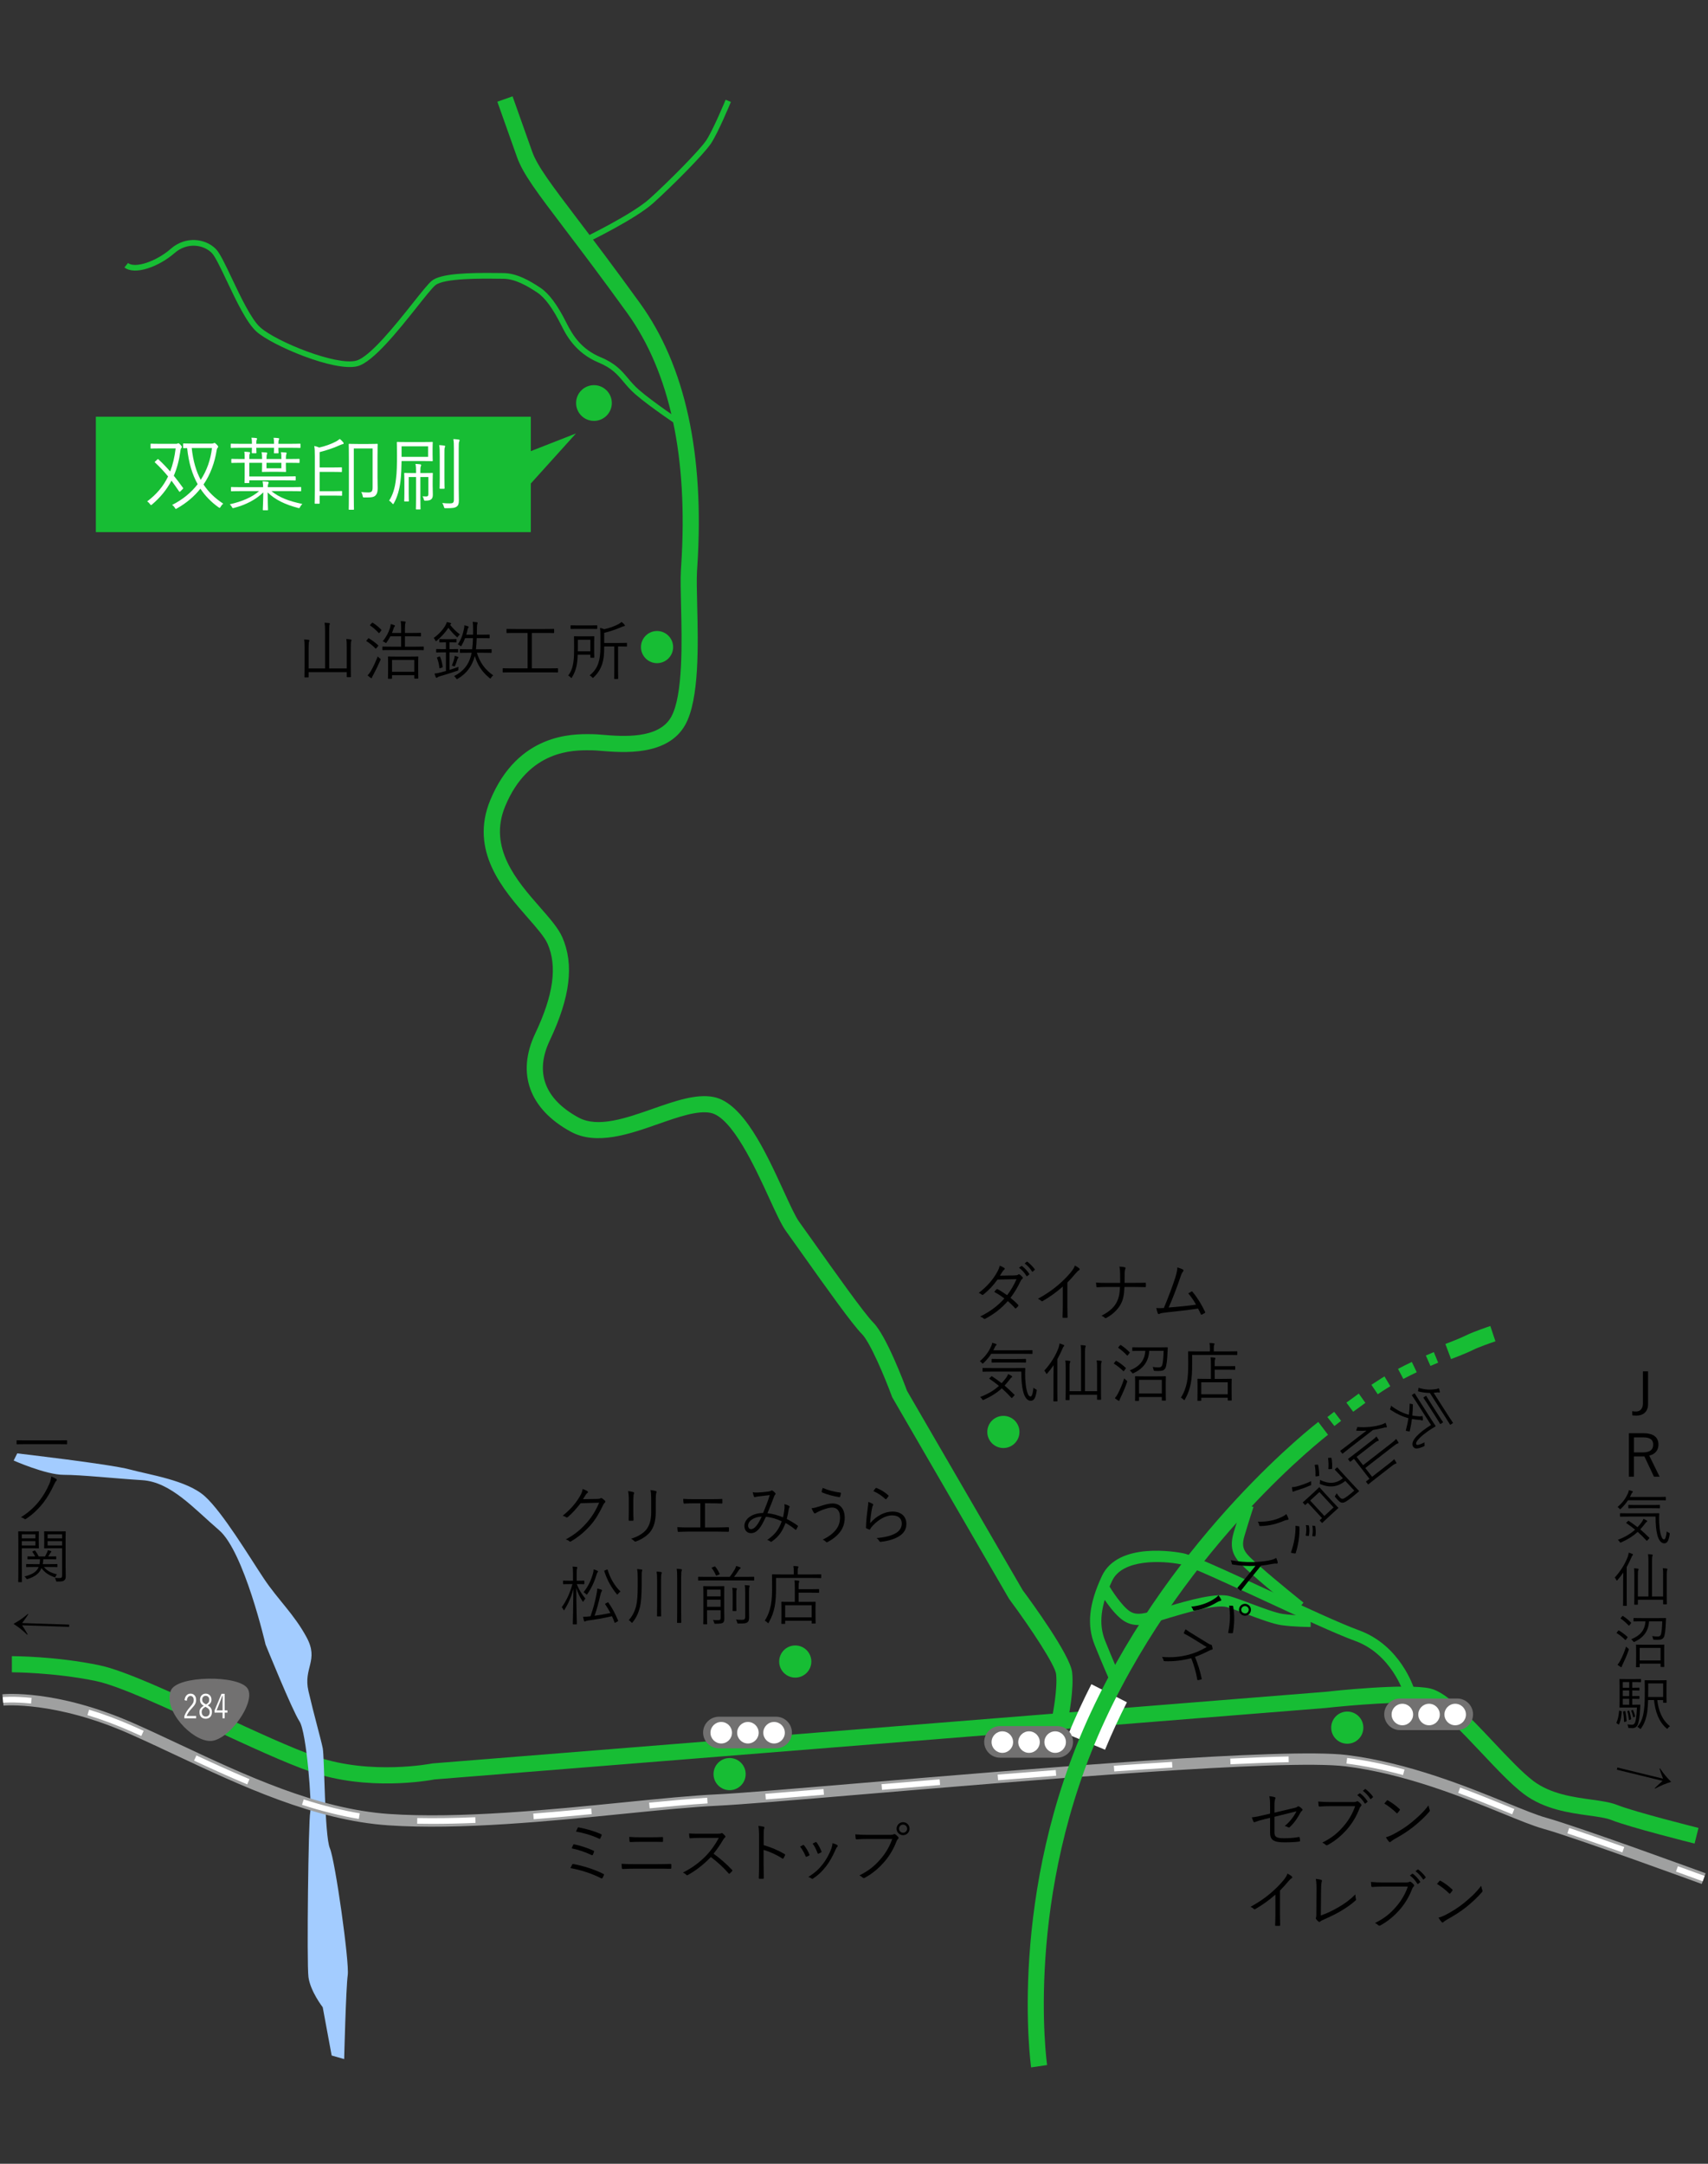 <?xml version="1.0" encoding="utf-8"?>
<!-- Generator: Adobe Illustrator 17.0.0, SVG Export Plug-In . SVG Version: 6.00 Build 0)  -->
<!DOCTYPE svg PUBLIC "-//W3C//DTD SVG 1.1//EN" "http://www.w3.org/Graphics/SVG/1.1/DTD/svg11.dtd">
<svg version="1.1" id="レイヤー_1" xmlns="http://www.w3.org/2000/svg" xmlns:xlink="http://www.w3.org/1999/xlink" x="0px"
	 y="0px" width="300px" height="380px" viewBox="0 0 300 380" enable-background="new 0 0 300 380" xml:space="preserve">
<rect x="0" y="0" width="300" height="380" fill="#333333" stroke="none"/>
<path fill="#17BD34" d="M297.641,323.767c-0.465-0.116-11.426-2.862-14.616-4.14c-0.908-0.363-2.324-0.56-3.963-0.787
	c-3.484-0.483-7.819-1.085-11.423-3.787c-2.128-1.597-4.713-4.34-7.449-7.244c-3.377-3.586-7.581-8.048-9.591-8.512
	c-3.152-0.725-13.862,0.228-17.725,0.655L76.333,312.502c-1.139,0.216-11.749,2.091-21.676-1.32
	c-4.505-1.549-11.113-4.614-17.502-7.577c-7.989-3.705-16.249-7.537-20.294-8.379c-7.303-1.522-14.699-1.54-14.772-1.54v-2.834
	c0.313,0,7.764,0.018,15.351,1.599c4.364,0.909,12.4,4.637,20.908,8.582c6.325,2.934,12.865,5.967,17.231,7.469
	c9.568,3.286,20.179,1.226,20.285,1.205l0.165-0.023l156.578-12.551c1.427-0.159,14.443-1.565,18.631-0.596
	c2.848,0.657,6.816,4.869,11.018,9.329c2.533,2.689,5.153,5.471,7.087,6.921c3.017,2.263,6.95,2.809,10.111,3.247
	c1.822,0.253,3.396,0.472,4.626,0.963c3.014,1.207,14.139,3.993,14.251,4.021L297.641,323.767z"/>
<path fill="#FFFFFF" d="M194.095,307.283l-6.471-2.668c0.654-1.589,1.351-3.178,2.069-4.723c0.644-1.382,1.317-2.766,2.004-4.115
	l6.238,3.176c-0.649,1.275-1.287,2.585-1.896,3.892C195.366,304.296,194.711,305.79,194.095,307.283z"/>
<path fill="#A3CCFF" d="M3.029,255.242c0,0,16.317,1.883,19.768,2.824s10.041,1.883,13.179,4.707
	c3.138,2.824,7.845,10.669,10.355,14.434s5.334,6.276,7.531,10.355c2.196,4.079-0.628,5.334,0.314,9.413s2.196,8.472,2.51,10.041
	C57,308.585,57,322.392,57.941,324.588c0.941,2.197,3.452,20.082,3.138,22.279c-0.314,2.196-0.628,14.748-0.628,14.748l-2.196-0.628
	l-1.569-8.472c0,0-2.196-2.824-2.51-5.334s0-27.613,0.314-28.868c0.314-1.255-0.628-14.12-1.883-16.003s-5.962-13.493-5.962-13.493
	s-3.765-16.317-8.158-20.082c-4.393-3.765-8.472-8.472-13.493-8.786s-10.669-0.941-13.806-0.941s-8.786-2.51-8.786-2.51
	L3.029,255.242z"/>
<path fill="#17BD34" d="M254.868,238.683l-0.996-2.654c0.024-0.009,2.456-0.923,3.631-1.51c1.328-0.664,4.145-1.605,4.264-1.646
	l0.896,2.689c-0.76,0.253-2.939,1.015-3.894,1.492C257.461,237.709,254.973,238.643,254.868,238.683z"/>
<path fill="#17BD34" d="M246.518,297.265c-0.021-0.067-2.154-6.781-8.49-9.085c-3.335-1.213-9.768-4.194-15.988-7.078
	c-6.438-2.983-13.094-6.069-14.618-6.374c-3.397-0.677-10.291-0.947-12.085,2.898c-2.024,4.339-2.405,7.579-1.233,10.509
	c1.233,3.083,2.483,5.899,2.495,5.927l-1.812,0.807c-0.013-0.029-1.277-2.878-2.524-5.997c-1.393-3.48-0.999-7.207,1.276-12.085
	c2.848-6.099,13.112-4.234,14.272-4.004c1.638,0.327,6.783,2.681,15.063,6.52c6.184,2.866,12.577,5.829,15.832,7.013
	c7.285,2.65,9.614,10.058,9.71,10.371L246.518,297.265z"/>
<path fill="#17BD34" d="M230.208,285.73c-0.118,0-2.921-0.004-5.161-0.323c-1.464-0.21-3.861-1.108-6.179-1.977
	c-1.319-0.494-2.565-0.962-3.367-1.19c-1.971-0.562-7.676,1.149-10.111,1.879c-0.381,0.114-0.748,0.229-1.103,0.339
	c-2.632,0.82-4.904,1.53-6.949,0.164c-2.017-1.343-4.149-4.94-4.387-5.346l1.714-1c0.58,0.993,2.389,3.772,3.772,4.695
	c1.202,0.8,2.632,0.411,5.259-0.408c0.361-0.112,0.735-0.229,1.123-0.345c4.208-1.262,8.893-2.549,11.227-1.887
	c0.878,0.251,2.16,0.731,3.519,1.24c2.115,0.793,4.513,1.691,5.764,1.87c2.099,0.3,4.853,0.304,4.88,0.304V285.73z"/>
<path fill="#17BD34" d="M227.706,283.002c-0.047-0.037-4.76-3.81-7.57-6.309l-0.34-0.301c-2.603-2.307-4.174-3.698-3.089-7.315
	c0.935-3.116,1.572-5.03,1.578-5.049l1.883,0.627c-0.007,0.02-0.635,1.908-1.561,4.992c-0.721,2.402-0.037,3.008,2.505,5.26
	l0.342,0.304c2.772,2.464,7.445,6.204,7.492,6.242L227.706,283.002z"/>
<path fill="#17BD34" d="M187.668,301.646l-2.779-0.556c0.009-0.045,0.895-4.526,0.608-7.096c-0.17-1.53-4.304-7.871-8.201-13.119
	l-0.088-0.133l-20.502-35.367c-1.293-3.527-3.881-9.658-5.318-11.097c-1.622-1.62-5.974-7.706-10.673-14.336
	c-1.113-1.569-2.052-2.895-2.651-3.718c-0.804-1.106-1.755-3.18-2.96-5.805c-2.441-5.319-6.527-14.224-10.291-14.977
	c-2.308-0.457-5.655,0.713-9.202,1.957c-5.088,1.784-10.855,3.805-15.36,1.35c-7.277-3.97-9.556-10.249-6.25-17.227
	c3.22-6.797,3.912-11.808,2.179-15.77c-0.527-1.204-1.941-2.817-3.438-4.525c-4.365-4.979-10.342-11.799-6.613-20.75
	c4.863-11.67,14.428-11.577,17.574-11.543l0.365,0.002c0.454,0,1.034,0.048,1.768,0.108c3.443,0.284,9.856,0.813,12.055-3.145
	c2.107-3.794,1.881-13.274,1.731-19.547c-0.061-2.53-0.112-4.714-0.025-6.206l0.055-0.873c1.229-18.977-1.973-33.895-9.517-44.339
	c-4.549-6.299-8.096-10.972-10.945-14.727c-4.876-6.425-7.324-9.65-8.382-12.612c-1.569-4.395-3.453-9.732-3.453-9.732l2.673-0.943
	c0,0,1.882,5.332,3.45,9.722c0.911,2.55,3.418,5.854,7.97,11.852c2.858,3.767,6.416,8.454,10.985,14.781
	c7.939,10.993,11.32,26.531,10.047,46.183l-0.054,0.856c-0.081,1.375-0.03,3.505,0.029,5.972c0.167,6.973,0.395,16.524-2.088,20.992
	c-3.086,5.556-10.976,4.905-14.766,4.593c-0.643-0.053-1.197-0.099-1.535-0.099l-0.394-0.003
	c-2.952-0.036-10.801-0.108-14.929,9.799c-3.05,7.321,2.039,13.126,6.128,17.791c1.717,1.959,3.201,3.651,3.903,5.257
	c2.087,4.768,1.383,10.526-2.214,18.119c-2.653,5.601-0.908,10.277,5.046,13.525c3.399,1.853,8.313,0.13,13.065-1.536
	c3.924-1.375,7.631-2.674,10.695-2.062c5.181,1.036,9.135,9.651,12.312,16.573c1.094,2.384,2.038,4.442,2.676,5.319
	c0.604,0.83,1.55,2.165,2.671,3.747c3.283,4.632,8.778,12.385,10.364,13.971c2.275,2.276,5.406,10.582,5.933,12.007l20.295,34.969
	c1.505,2.028,8.36,11.413,8.694,14.431C188.649,296.689,187.708,301.445,187.668,301.646z"/>
<circle fill="#17BD34" cx="176.237" cy="251.477" r="2.824"/>
<circle fill="#17BD34" cx="139.682" cy="291.798" r="2.824"/>
<circle fill="#17BD34" cx="115.406" cy="113.641" r="2.824"/>
<circle fill="#17BD34" cx="128.15" cy="311.566" r="2.824"/>
<circle fill="#17BD34" cx="236.641" cy="303.408" r="2.824"/>
<g>
	<path d="M178.211,223.984c0.384-0.012,0.508-0.046,0.598-0.125c0.102-0.09,0.192-0.09,0.305-0.022
		c0.147,0.09,0.35,0.293,0.485,0.451c0.09,0.113,0.068,0.214-0.045,0.305c-0.102,0.079-0.181,0.158-0.271,0.338
		c-0.485,1.05-1.118,2.112-1.795,2.992c0.452,0.361,0.915,0.768,1.355,1.242c0.068,0.067,0.034,0.124-0.011,0.203
		c-0.079,0.135-0.248,0.293-0.372,0.383c-0.091,0.068-0.124,0.057-0.181-0.011c-0.383-0.44-0.836-0.881-1.264-1.242
		c-1.163,1.321-2.405,2.258-3.918,3.082c-0.124,0.068-0.203,0.09-0.305-0.011c-0.18-0.158-0.394-0.271-0.632-0.361
		c1.715-0.859,3.104-1.863,4.244-3.172c-0.473-0.384-1.106-0.791-1.772-1.152c0.124-0.169,0.248-0.316,0.395-0.451
		c0.057-0.057,0.09-0.079,0.181-0.034c0.507,0.259,1.14,0.678,1.682,1.061c0.632-0.802,1.253-1.851,1.648-2.811l-3.331,0.068
		c-0.78,1.061-1.389,1.738-2.462,2.619c-0.112,0.09-0.191,0.113-0.293,0.034c-0.147-0.124-0.327-0.226-0.541-0.316
		c1.557-1.185,2.551-2.427,3.229-3.647c0.259-0.462,0.361-0.745,0.451-1.118c0.271,0.079,0.564,0.226,0.802,0.384
		c0.136,0.09,0.102,0.226-0.022,0.316c-0.136,0.101-0.249,0.248-0.328,0.383c-0.124,0.215-0.225,0.384-0.406,0.655L178.211,223.984z
		 M179.386,222.347c0.045-0.034,0.079-0.034,0.124,0c0.451,0.316,0.948,0.869,1.276,1.366c0.033,0.045,0.022,0.09-0.023,0.124
		l-0.327,0.271c-0.057,0.045-0.113,0.034-0.147-0.023c-0.327-0.553-0.802-1.084-1.309-1.445L179.386,222.347z M180.334,221.601
		c0.045-0.034,0.079-0.045,0.124-0.011c0.452,0.35,0.96,0.847,1.287,1.321c0.034,0.056,0.023,0.09-0.033,0.135l-0.305,0.271
		c-0.045,0.045-0.09,0.045-0.135-0.023c-0.282-0.462-0.768-1.016-1.299-1.411L180.334,221.601z"/>
	<path d="M187.475,229.256c0,0.678,0.011,1.321,0.034,2.044c0.011,0.101-0.023,0.135-0.113,0.135c-0.203,0.011-0.451,0.011-0.655,0
		c-0.09,0-0.113-0.034-0.113-0.135c0.023-0.678,0.045-1.355,0.045-2.01v-3.343c-1.185,1.051-2.292,1.818-3.545,2.552
		c-0.102,0.056-0.181,0.034-0.26-0.045c-0.146-0.147-0.349-0.26-0.564-0.361c1.4-0.768,2.574-1.58,3.512-2.382
		c0.858-0.734,1.659-1.536,2.19-2.18c0.474-0.575,0.678-0.914,0.78-1.275c0.304,0.157,0.609,0.338,0.779,0.507
		c0.113,0.113,0.09,0.248-0.045,0.316c-0.135,0.068-0.35,0.271-0.632,0.598c-0.474,0.575-0.881,1.028-1.411,1.558V229.256z"/>
	<path d="M199.177,225.293c0.609,0,1.275,0,1.919-0.022c0.135-0.012,0.169,0.011,0.169,0.135c0.011,0.158,0.011,0.35,0,0.496
		c0,0.124-0.023,0.147-0.158,0.147c-0.576-0.011-1.299-0.034-1.919-0.034h-1.682c-0.068,1.468-0.226,2.326-0.779,3.24
		c-0.576,0.949-1.513,1.716-2.394,2.19c-0.124,0.079-0.237,0.057-0.316-0.033c-0.135-0.147-0.327-0.249-0.553-0.35
		c1.107-0.553,1.999-1.231,2.529-2.112c0.519-0.836,0.678-1.738,0.723-2.935h-2.371c-0.575,0-1.084,0.023-1.625,0.057
		c-0.113,0.011-0.136-0.023-0.147-0.147c-0.022-0.135-0.056-0.451-0.068-0.678c0.689,0.056,1.254,0.056,1.852,0.056h2.393
		c0-0.609,0-1.027-0.011-1.659c-0.011-0.462-0.034-0.836-0.124-1.208c0.35,0.023,0.723,0.056,0.948,0.124
		c0.158,0.045,0.147,0.158,0.091,0.271c-0.068,0.169-0.113,0.406-0.113,0.666c0,0.632,0,1.163-0.011,1.795H199.177z"/>
	<path d="M207.798,222.979c0.101,0.067,0.113,0.191-0.011,0.338c-0.136,0.147-0.271,0.406-0.407,0.825
		c-0.552,1.648-1.32,3.703-2.111,5.486c1.524-0.124,3.32-0.282,4.81-0.507c-0.373-0.666-0.836-1.355-1.366-1.976
		c0.18-0.101,0.361-0.225,0.53-0.316c0.113-0.067,0.158-0.033,0.226,0.057c0.835,0.982,1.614,2.269,2.19,3.489
		c0.056,0.101,0.023,0.169-0.056,0.225c-0.17,0.102-0.339,0.192-0.497,0.271c-0.09,0.045-0.146,0.023-0.203-0.101
		c-0.146-0.316-0.304-0.655-0.474-0.96c-1.772,0.27-3.556,0.462-5.554,0.678c-0.824,0.09-1.028,0.146-1.152,0.214
		c-0.158,0.101-0.293,0.113-0.361-0.045c-0.067-0.158-0.169-0.519-0.27-0.938c0.406,0.034,0.779,0.023,1.332-0.011
		c0.813-1.93,1.637-4.143,2.021-5.385c0.26-0.836,0.327-1.31,0.35-1.738C207.211,222.697,207.595,222.843,207.798,222.979z"/>
	<path d="M181.35,237.686c0,0.079-0.011,0.09-0.09,0.09c-0.057,0-0.429-0.022-1.581-0.022h-5.577
		c-0.361,0.564-0.79,1.084-1.343,1.614c-0.079,0.068-0.124,0.113-0.158,0.113c-0.045,0-0.079-0.045-0.158-0.136
		c-0.101-0.124-0.226-0.225-0.35-0.282c0.994-0.869,1.558-1.614,2.056-2.765c0.056-0.158,0.101-0.305,0.124-0.474
		c0.237,0.056,0.473,0.124,0.655,0.192c0.068,0.022,0.113,0.067,0.113,0.124c0,0.056-0.034,0.079-0.079,0.124
		c-0.057,0.056-0.136,0.124-0.181,0.248c-0.09,0.203-0.191,0.406-0.304,0.621h5.204c1.152,0,1.524-0.022,1.581-0.022
		c0.079,0,0.09,0.011,0.09,0.09V237.686z M174.08,241.762c0.09-0.079,0.113-0.091,0.18-0.045c0.564,0.372,1.118,0.768,1.671,1.196
		c0.305-0.327,0.598-0.678,0.87-1.061c0.101-0.158,0.214-0.361,0.27-0.53c0.226,0.09,0.452,0.203,0.598,0.304
		c0.079,0.057,0.113,0.102,0.113,0.158c0,0.068-0.068,0.102-0.147,0.147c-0.067,0.034-0.135,0.124-0.259,0.293
		c-0.305,0.406-0.609,0.768-0.926,1.107c0.564,0.485,1.129,1.005,1.704,1.58c0.057,0.057,0.068,0.102-0.011,0.181l-0.293,0.316
		c-0.113,0.124-0.147,0.135-0.215,0.067c-0.552-0.609-1.106-1.151-1.67-1.659c-0.836,0.768-1.817,1.4-3.138,1.999
		c-0.079,0.033-0.136,0.056-0.17,0.056c-0.056,0-0.09-0.045-0.158-0.158c-0.09-0.158-0.225-0.293-0.349-0.372
		c1.434-0.542,2.472-1.186,3.308-1.953c-0.519-0.429-1.061-0.836-1.648-1.23c-0.079-0.046-0.079-0.068,0.034-0.17L174.08,241.762z
		 M178.392,240.26c1.152,0,1.536-0.022,1.592-0.022c0.079,0,0.102,0.022,0.102,0.101c-0.034,0.598-0.034,1.163-0.012,1.716
		c0.045,0.779,0.113,1.479,0.248,2.044c0.181,0.768,0.384,1.152,0.689,1.152c0.191,0,0.361-0.282,0.519-1.547
		c0.112,0.124,0.236,0.203,0.417,0.282c0.158,0.068,0.169,0.09,0.135,0.316c-0.192,1.197-0.462,1.704-1.039,1.704
		c-0.553,0-1.061-0.507-1.354-1.727c-0.203-0.858-0.305-1.828-0.305-3.398h-5.126c-1.14,0-1.524,0.022-1.591,0.022
		c-0.079,0-0.091-0.011-0.091-0.09v-0.485c0-0.079,0.012-0.09,0.091-0.09c0.067,0,0.451,0.022,1.591,0.022H178.392z M180.21,239.199
		c0,0.09-0.012,0.101-0.091,0.101c-0.056,0-0.417-0.022-1.501-0.022h-2.867c-1.085,0-1.434,0.022-1.491,0.022
		c-0.079,0-0.09-0.011-0.09-0.101v-0.463c0-0.079,0.011-0.09,0.09-0.09c0.057,0,0.406,0.023,1.491,0.023h2.867
		c1.084,0,1.445-0.023,1.501-0.023c0.079,0,0.091,0.011,0.091,0.09V239.199z"/>
	<path d="M185.037,241.423c0-0.451,0.012-1.106,0.023-1.67c-0.316,0.473-0.678,0.937-1.084,1.411
		c-0.068,0.079-0.102,0.113-0.147,0.113c-0.034,0-0.067-0.034-0.101-0.113c-0.102-0.215-0.203-0.361-0.305-0.451
		c1.141-1.254,2.01-2.654,2.507-4.02c0.09-0.27,0.146-0.53,0.169-0.756c0.271,0.079,0.485,0.146,0.7,0.248
		c0.079,0.034,0.124,0.067,0.124,0.124c0,0.068-0.033,0.113-0.09,0.158c-0.079,0.056-0.124,0.18-0.237,0.44
		c-0.271,0.609-0.553,1.208-0.881,1.794v5.577c0,1.186,0.023,1.694,0.023,1.75c0,0.079-0.011,0.09-0.09,0.09h-0.542
		c-0.079,0-0.09-0.011-0.09-0.09c0-0.056,0.022-0.564,0.022-1.75V241.423z M192.692,240.181c0-0.564,0-0.937-0.079-1.264
		c0.293,0.011,0.542,0.034,0.757,0.068c0.079,0.011,0.147,0.056,0.147,0.101c0,0.056-0.034,0.124-0.057,0.192
		c-0.034,0.101-0.079,0.237-0.079,0.948v3.557c0,1.31,0.023,1.896,0.023,1.953c0,0.079-0.011,0.09-0.09,0.09h-0.531
		c-0.079,0-0.09-0.011-0.09-0.09v-0.78h-4.832v0.847c0,0.079-0.012,0.091-0.091,0.091h-0.519c-0.078,0-0.09-0.012-0.09-0.091
		c0-0.056,0.023-0.655,0.023-1.965v-3.635c0-0.632-0.011-0.96-0.079-1.276c0.282,0.011,0.53,0.034,0.745,0.068
		c0.091,0.011,0.147,0.056,0.147,0.101c0,0.068-0.034,0.136-0.068,0.226c-0.056,0.124-0.067,0.305-0.067,0.881v4.121h2.021v-6.628
		c0-0.756-0.011-1.072-0.079-1.467c0.293,0.011,0.542,0.034,0.768,0.068c0.079,0.011,0.136,0.056,0.136,0.112
		c0,0.057-0.034,0.102-0.068,0.192c-0.045,0.136-0.068,0.395-0.068,1.084v6.639h2.123V240.181z"/>
	<path d="M195.939,239.052c0.068-0.09,0.102-0.09,0.17-0.045c0.53,0.305,1.084,0.712,1.603,1.197
		c0.067,0.068,0.045,0.09-0.023,0.192l-0.237,0.327c-0.079,0.113-0.113,0.113-0.18,0.045c-0.474-0.474-1.017-0.915-1.569-1.253
		c-0.079-0.045-0.079-0.068,0-0.17L195.939,239.052z M196.842,245.397c-0.102,0.226-0.181,0.395-0.203,0.497
		c-0.011,0.067-0.045,0.124-0.102,0.124c-0.033,0-0.079-0.023-0.158-0.068c-0.214-0.135-0.349-0.237-0.564-0.406
		c0.226-0.26,0.361-0.463,0.542-0.802c0.35-0.689,0.768-1.58,1.106-2.676c0.091,0.102,0.215,0.226,0.361,0.339
		c0.181,0.135,0.192,0.135,0.125,0.338C197.633,243.692,197.226,244.607,196.842,245.397z M196.707,236.275
		c0.079-0.09,0.101-0.09,0.18-0.045c0.53,0.338,1.05,0.779,1.513,1.242c0.056,0.056,0.056,0.079-0.034,0.192l-0.237,0.304
		c-0.09,0.113-0.124,0.124-0.192,0.057c-0.485-0.519-0.971-0.938-1.49-1.299c-0.068-0.045-0.056-0.079,0.034-0.18L196.707,236.275z
		 M203.458,236.625c1.106,0,1.49-0.023,1.546-0.023c0.079,0,0.102,0.023,0.102,0.113c-0.023,0.248-0.023,0.474-0.034,0.678
		c-0.056,1.479-0.18,2.461-0.361,2.845c-0.158,0.327-0.451,0.485-0.768,0.507c-0.35,0.034-0.723,0.034-1.062,0.012
		c-0.225-0.012-0.225-0.012-0.27-0.237c-0.034-0.169-0.079-0.327-0.158-0.463c0.372,0.068,0.757,0.09,1.095,0.09
		c0.259,0,0.429-0.112,0.53-0.282c0.169-0.304,0.271-1.332,0.305-2.63h-2.529c-0.102,1.806-0.971,3.07-2.732,3.906
		c-0.068,0.034-0.124,0.057-0.158,0.057c-0.045,0-0.079-0.045-0.158-0.147c-0.113-0.158-0.237-0.282-0.384-0.372
		c1.761-0.712,2.642-1.761,2.744-3.444h-0.678c-1.095,0-1.468,0.022-1.524,0.022c-0.079,0-0.09-0.011-0.09-0.09v-0.462
		c0-0.091,0.011-0.102,0.09-0.102c0.056,0,0.429,0.023,1.524,0.023H203.458z M204.756,243.93c0,1.625,0.023,1.885,0.023,1.942
		c0,0.09-0.012,0.102-0.091,0.102h-0.53c-0.079,0-0.09-0.012-0.09-0.102v-0.53h-4.008v0.598c0,0.079-0.011,0.09-0.09,0.09h-0.519
		c-0.079,0-0.09-0.011-0.09-0.09c0-0.057,0.022-0.327,0.022-1.965v-0.926c0-0.926-0.022-1.208-0.022-1.276s0.011-0.079,0.09-0.079
		c0.056,0,0.417,0.023,1.445,0.023h2.337c1.039,0,1.4-0.023,1.456-0.023c0.079,0,0.091,0.011,0.091,0.079s-0.023,0.35-0.023,1.129
		V243.93z M204.068,242.326h-4.008v2.405h4.008V242.326z"/>
	<path d="M217.329,237.889c0,0.079-0.011,0.09-0.079,0.09c-0.068,0-0.44-0.022-1.581-0.022h-6.277v1.625
		c0,1.22-0.034,2.338-0.237,3.388c-0.192,1.005-0.507,1.862-1.027,2.788c-0.057,0.09-0.079,0.147-0.113,0.147
		c-0.023,0-0.068-0.045-0.147-0.124c-0.147-0.147-0.327-0.271-0.451-0.327c0.553-0.87,0.858-1.694,1.073-2.755
		c0.18-0.96,0.214-2.055,0.214-3.206c0-1.434-0.023-2.021-0.023-2.089c0-0.079,0.012-0.09,0.091-0.09
		c0.056,0,0.473,0.022,1.603,0.022h2.134v-0.564c0-0.349-0.012-0.644-0.068-0.914c0.271,0,0.519,0.022,0.746,0.056
		c0.09,0.011,0.135,0.045,0.135,0.09c0,0.079-0.023,0.136-0.068,0.215c-0.045,0.09-0.056,0.27-0.056,0.541v0.575h2.472
		c1.141,0,1.513-0.022,1.581-0.022c0.068,0,0.079,0.011,0.079,0.09V237.889z M216.956,240.475c0,0.079-0.012,0.09-0.091,0.09
		c-0.056,0-0.361-0.023-1.321-0.023h-2.19v1.615h1.366c1.095,0,1.467-0.023,1.535-0.023c0.079,0,0.09,0.011,0.09,0.09
		c0,0.057-0.022,0.316-0.022,0.971v0.893c0,1.478,0.022,1.727,0.022,1.783c0,0.079-0.011,0.09-0.09,0.09h-0.519
		c-0.079,0-0.09-0.011-0.09-0.09v-0.395h-4.652v0.463c0,0.079-0.011,0.079-0.079,0.079h-0.508c-0.079,0-0.09,0-0.09-0.079
		c0-0.068,0.023-0.305,0.023-1.806v-0.791c0-0.802-0.023-1.05-0.023-1.118c0-0.079,0.011-0.09,0.09-0.09
		c0.068,0,0.44,0.023,1.524,0.023h0.757v-2.473c0-0.53-0.011-0.994-0.067-1.31c0.259,0.012,0.451,0.023,0.723,0.068
		c0.079,0.011,0.135,0.045,0.135,0.09c0,0.09-0.034,0.136-0.068,0.226c-0.045,0.113-0.056,0.451-0.056,0.903v0.271h2.19
		c0.96,0,1.265-0.022,1.321-0.022c0.079,0,0.091,0.011,0.091,0.09V240.475z M215.646,242.755h-4.652v2.112h4.652V242.755z"/>
</g>
<g>
	<path d="M60.902,113.685c0-0.757-0.011-1.061-0.079-1.456c0.293,0.011,0.553,0.034,0.768,0.068
		c0.079,0.011,0.147,0.045,0.147,0.101c0,0.079-0.023,0.136-0.057,0.226c-0.034,0.101-0.067,0.338-0.067,1.084v3.297
		c0,1.231,0.022,1.772,0.022,1.829c0,0.079-0.011,0.09-0.09,0.09h-0.553c-0.079,0-0.09-0.011-0.09-0.09v-0.791h-6.695v0.836
		c0,0.079-0.011,0.09-0.09,0.09h-0.553c-0.079,0-0.09-0.011-0.09-0.09c0-0.068,0.022-0.598,0.022-1.806v-3.32
		c0-0.757-0.011-1.061-0.067-1.456c0.282,0.011,0.552,0.034,0.779,0.067c0.068,0.012,0.135,0.057,0.135,0.102
		c0,0.056-0.022,0.113-0.056,0.203c-0.045,0.124-0.079,0.384-0.079,1.061v3.659h2.89v-6.481c0-0.802-0.022-1.106-0.09-1.546
		c0.293,0.011,0.575,0.033,0.802,0.056c0.068,0.011,0.124,0.056,0.124,0.102c0,0.067-0.023,0.135-0.056,0.225
		c-0.034,0.102-0.057,0.384-0.057,1.141v6.503h3.082V113.685z"/>
	<path d="M64.633,112.173c0.068-0.091,0.113-0.091,0.181-0.057c0.541,0.327,1.106,0.735,1.603,1.208
		c0.056,0.057,0.056,0.079-0.011,0.158l-0.271,0.316c-0.113,0.135-0.124,0.147-0.192,0.079c-0.463-0.485-1.05-0.949-1.558-1.264
		c-0.079-0.046-0.068-0.068,0.011-0.158L64.633,112.173z M65.582,118.484c-0.124,0.237-0.226,0.395-0.237,0.496
		c-0.011,0.068-0.056,0.124-0.101,0.124c-0.046,0-0.091-0.022-0.17-0.079c-0.18-0.135-0.316-0.237-0.507-0.417
		c0.237-0.248,0.395-0.451,0.587-0.779c0.384-0.666,0.768-1.479,1.197-2.563c0.102,0.158,0.214,0.237,0.372,0.361
		c0.091,0.067,0.136,0.101,0.136,0.158c0,0.033-0.023,0.09-0.057,0.18C66.406,116.881,65.988,117.727,65.582,118.484z M65.3,109.429
		c0.079-0.09,0.113-0.101,0.18-0.056c0.531,0.338,1.039,0.745,1.479,1.208c0.057,0.068,0.057,0.113-0.034,0.214l-0.248,0.305
		c-0.09,0.101-0.113,0.113-0.18,0.045c-0.451-0.496-1.017-0.994-1.479-1.287c-0.068-0.045-0.068-0.068,0.034-0.169L65.3,109.429z
		 M74.433,114.091c0,0.079-0.011,0.091-0.09,0.091c-0.056,0-0.44-0.023-1.591-0.023h-3.907c-1.14,0-1.524,0.023-1.58,0.023
		c-0.09,0-0.102-0.012-0.102-0.091v-0.451c0-0.079,0.012-0.09,0.102-0.09c0.056,0,0.44,0.023,1.58,0.023h1.615v-1.829h-1.897
		c-0.18,0.361-0.395,0.723-0.632,1.039c-0.067,0.101-0.101,0.146-0.135,0.146c-0.045,0-0.09-0.033-0.169-0.101
		c-0.124-0.09-0.271-0.158-0.418-0.192c0.632-0.745,1.051-1.58,1.288-2.348c0.067-0.215,0.112-0.44,0.135-0.689
		c0.237,0.057,0.451,0.113,0.632,0.192c0.079,0.034,0.112,0.068,0.112,0.124c0,0.046-0.033,0.091-0.09,0.147
		c-0.067,0.068-0.101,0.135-0.158,0.327c-0.079,0.237-0.169,0.497-0.282,0.768h1.615v-0.745c0-0.712-0.023-0.983-0.079-1.332
		c0.259,0.011,0.507,0.033,0.734,0.067c0.079,0.012,0.135,0.023,0.135,0.091c0,0.067-0.034,0.124-0.056,0.214
		c-0.034,0.113-0.068,0.338-0.068,0.948v0.757h1.276c1.05,0,1.4-0.022,1.456-0.022c0.079,0,0.09,0.011,0.09,0.09v0.451
		c0,0.079-0.011,0.09-0.09,0.09c-0.056,0-0.406-0.022-1.456-0.022h-1.276v1.829h1.626c1.151,0,1.535-0.023,1.591-0.023
		c0.079,0,0.09,0.011,0.09,0.09V114.091z M73.451,117.276c0,1.501,0.023,1.749,0.023,1.806c0,0.079-0.012,0.09-0.079,0.09h-0.531
		c-0.079,0-0.09-0.011-0.09-0.09v-0.508h-3.917v0.542c0,0.079-0.012,0.09-0.091,0.09h-0.53c-0.079,0-0.09-0.011-0.09-0.09
		c0-0.057,0.022-0.294,0.022-1.818v-0.79c0-0.802-0.022-1.062-0.022-1.13c0-0.078,0.011-0.09,0.09-0.09
		c0.068,0,0.429,0.023,1.445,0.023h2.281c1.016,0,1.366-0.023,1.434-0.023c0.067,0,0.079,0.012,0.079,0.09
		c0,0.068-0.023,0.328-0.023,0.994V117.276z M72.773,115.898h-3.917v2.089h3.917V115.898z"/>
	<path d="M79.058,109.723c0.497,0.644,0.994,1.14,1.727,1.704c-0.101,0.079-0.248,0.214-0.316,0.327
		c-0.067,0.113-0.101,0.169-0.135,0.169c-0.045,0-0.09-0.045-0.169-0.112c-0.519-0.463-1.039-1.039-1.411-1.569
		c-0.497,0.813-1.231,1.58-2.033,2.269c-0.079,0.056-0.124,0.09-0.158,0.09c-0.045,0-0.079-0.056-0.124-0.169
		c-0.056-0.135-0.169-0.304-0.259-0.395c0.88-0.632,1.636-1.456,2.055-2.202c0.158-0.282,0.214-0.451,0.237-0.587
		c0.214,0.034,0.462,0.09,0.666,0.158c0.068,0.022,0.113,0.067,0.113,0.101c0,0.045-0.034,0.09-0.102,0.136L79.058,109.723z
		 M78.957,117.648c0.541-0.158,1.095-0.35,1.591-0.541c-0.033,0.135-0.045,0.27-0.045,0.417c-0.011,0.237-0.011,0.226-0.225,0.293
		c-0.904,0.316-2.101,0.689-3.06,0.96c-0.237,0.068-0.361,0.158-0.406,0.203c-0.034,0.034-0.09,0.057-0.146,0.057
		c-0.057,0-0.102-0.046-0.136-0.124c-0.067-0.147-0.158-0.418-0.214-0.621c0.282-0.011,0.609-0.079,1.039-0.192
		c0.282-0.067,0.609-0.158,0.971-0.259v-3.274h-0.451c-0.847,0-1.107,0.023-1.175,0.023c-0.079,0-0.09-0.011-0.09-0.09v-0.429
		c0-0.079,0.011-0.09,0.09-0.09c0.068,0,0.328,0.022,1.175,0.022h0.451v-1.197h-0.09c-0.712,0-0.904,0.023-0.972,0.023
		c-0.078,0-0.09-0.011-0.09-0.09v-0.418c0-0.079,0.012-0.09,0.09-0.09c0.068,0,0.26,0.023,0.972,0.023h0.892
		c0.712,0,0.915-0.023,0.971-0.023c0.079,0,0.09,0.011,0.09,0.09v0.418c0,0.079-0.011,0.09-0.09,0.09
		c-0.056,0-0.259-0.023-0.971-0.023h-0.169v1.197h0.248c0.847,0,1.106-0.022,1.174-0.022c0.079,0,0.09,0.011,0.09,0.09v0.429
		c0,0.079-0.011,0.09-0.09,0.09c-0.068,0-0.327-0.023-1.174-0.023h-0.248V117.648z M77.15,115.311
		c0.101-0.034,0.124-0.045,0.158,0.045c0.237,0.575,0.349,1.118,0.44,1.738c0.011,0.079,0,0.102-0.136,0.147l-0.282,0.101
		c-0.113,0.046-0.135,0.034-0.146-0.056c-0.079-0.644-0.204-1.163-0.418-1.738c-0.034-0.079-0.011-0.102,0.09-0.136L77.15,115.311z
		 M80.469,115.571c-0.056,0.045-0.09,0.113-0.135,0.248c-0.102,0.328-0.214,0.644-0.384,1.051c-0.079,0.191-0.09,0.191-0.282,0.112
		c-0.079-0.033-0.203-0.079-0.304-0.09c0.237-0.553,0.35-0.915,0.451-1.343c0.023-0.113,0.045-0.237,0.056-0.384
		c0.204,0.057,0.429,0.124,0.565,0.192c0.079,0.034,0.101,0.056,0.101,0.101C80.537,115.503,80.515,115.537,80.469,115.571z
		 M83.754,114.634c0.53,1.637,1.321,2.89,2.879,3.974c-0.135,0.09-0.271,0.237-0.372,0.406c-0.057,0.102-0.091,0.147-0.136,0.147
		s-0.09-0.034-0.158-0.102c-1.388-1.129-2.077-2.292-2.574-3.85c-0.462,1.75-1.4,3.059-2.98,3.986
		c-0.079,0.045-0.124,0.067-0.158,0.067c-0.056,0-0.09-0.045-0.158-0.158c-0.09-0.146-0.226-0.293-0.35-0.361
		c1.626-0.824,2.529-1.942,2.969-3.556c0.045-0.169,0.079-0.35,0.124-0.553h-0.53c-1.05,0-1.4,0.022-1.445,0.022
		c-0.079,0-0.09-0.011-0.09-0.09v-0.474c0-0.079,0.011-0.09,0.09-0.09c0.045,0,0.395,0.023,1.445,0.023h0.621
		c0.079-0.576,0.124-1.231,0.146-1.953h-1.388c-0.158,0.429-0.35,0.847-0.598,1.265c-0.045,0.101-0.079,0.146-0.124,0.146
		c-0.034,0-0.079-0.034-0.158-0.09c-0.113-0.09-0.248-0.169-0.395-0.226c0.575-0.835,0.903-1.772,1.095-2.799
		c0.034-0.124,0.057-0.395,0.045-0.553c0.237,0.045,0.485,0.113,0.632,0.169c0.102,0.034,0.135,0.068,0.135,0.124
		c0,0.057-0.045,0.102-0.078,0.147c-0.057,0.067-0.102,0.214-0.136,0.383c-0.056,0.271-0.124,0.542-0.214,0.825h1.197
		c0.011-0.282,0.011-0.575,0.011-0.881c0-0.689-0.023-1.039-0.079-1.377c0.248,0.011,0.496,0.034,0.745,0.067
		c0.091,0.012,0.125,0.057,0.125,0.113c0,0.09-0.023,0.147-0.057,0.226c-0.045,0.113-0.068,0.372-0.068,0.96
		c0,0.293,0,0.598-0.011,0.892h0.847c0.938,0,1.242-0.023,1.31-0.023c0.079,0,0.09,0.012,0.09,0.102v0.462
		c0,0.079-0.011,0.091-0.09,0.091c-0.068,0-0.372-0.023-1.31-0.023h-0.869c-0.023,0.689-0.068,1.366-0.136,1.953h1.197
		c1.062,0,1.411-0.023,1.468-0.023c0.079,0,0.09,0.011,0.09,0.09v0.474c0,0.079-0.011,0.09-0.09,0.09
		c-0.057,0-0.406-0.022-1.468-0.022H83.754z"/>
	<path d="M98.009,118.009c0,0.079-0.011,0.09-0.09,0.09c-0.057,0-0.418-0.022-1.491-0.022h-6.559c-1.073,0-1.434,0.022-1.49,0.022
		c-0.079,0-0.09-0.011-0.09-0.09v-0.564c0-0.079,0.011-0.09,0.09-0.09c0.056,0,0.417,0.022,1.49,0.022h2.8v-6.221h-2.044
		c-1.14,0-1.513,0.023-1.569,0.023c-0.079,0-0.09-0.011-0.09-0.09v-0.553c0-0.079,0.011-0.09,0.09-0.09
		c0.056,0,0.429,0.022,1.569,0.022h5.047c1.14,0,1.501-0.022,1.569-0.022c0.079,0,0.09,0.011,0.09,0.09v0.553
		c0,0.079-0.011,0.09-0.09,0.09c-0.068,0-0.429-0.023-1.569-0.023h-2.259v6.221h3.014c1.073,0,1.434-0.022,1.491-0.022
		c0.079,0,0.09,0.011,0.09,0.09V118.009z"/>
	<path d="M104.361,114.397c0,0.723,0.022,0.96,0.022,1.028c0,0.079-0.011,0.09-0.09,0.09h-0.508c-0.079,0-0.09-0.011-0.09-0.09
		v-0.44h-2.224c-0.046,1.535-0.26,2.754-0.983,3.929c-0.056,0.101-0.09,0.157-0.135,0.157c-0.034,0-0.079-0.045-0.147-0.124
		c-0.124-0.146-0.271-0.248-0.406-0.304c1.028-1.321,1.039-3.105,1.039-5.002c0-1.23-0.023-1.761-0.023-1.817
		c0-0.079,0.012-0.09,0.091-0.09c0.056,0,0.304,0.022,1.106,0.022h1.186c0.79,0,1.038-0.022,1.095-0.022
		c0.079,0,0.09,0.011,0.09,0.09c0,0.056-0.022,0.327-0.022,1.05V114.397z M104.902,110.366c0,0.079-0.011,0.09-0.09,0.09
		c-0.068,0-0.372-0.011-1.332-0.011h-1.84c-0.96,0-1.276,0.011-1.332,0.011c-0.079,0-0.091-0.011-0.091-0.09v-0.463
		c0-0.079,0.012-0.09,0.091-0.09c0.056,0,0.372,0.022,1.332,0.022h1.84c0.96,0,1.264-0.022,1.332-0.022
		c0.079,0,0.09,0.011,0.09,0.09V110.366z M103.695,112.353h-2.202v1.321c0,0.248,0,0.485-0.011,0.712h2.213V112.353z
		 M110.119,113.46c0,0.079-0.011,0.09-0.09,0.09c-0.045,0-0.372-0.023-1.378-0.023h-0.09v4.2c0,0.96,0.023,1.366,0.023,1.422
		c0,0.079-0.012,0.091-0.09,0.091h-0.531c-0.079,0-0.09-0.012-0.09-0.091c0-0.056,0.023-0.462,0.023-1.422v-4.2h-1.773
		c0,1.378-0.067,2.202-0.383,3.172c-0.305,0.881-0.757,1.581-1.445,2.236c-0.079,0.079-0.124,0.124-0.169,0.124
		c-0.034,0-0.068-0.045-0.136-0.124c-0.124-0.147-0.27-0.248-0.428-0.327c0.768-0.598,1.298-1.332,1.58-2.292
		c0.192-0.632,0.316-1.332,0.316-2.822v-1.75c0-0.655-0.011-1.061-0.068-1.468c0.26,0.045,0.485,0.113,0.734,0.226
		c0.814-0.169,1.75-0.485,2.507-0.892c0.226-0.124,0.383-0.237,0.541-0.384c0.192,0.136,0.384,0.316,0.519,0.485
		c0.057,0.068,0.068,0.102,0.068,0.158c0,0.045-0.068,0.091-0.147,0.102c-0.124,0.011-0.237,0.056-0.406,0.135
		c-1.084,0.463-2.078,0.802-3.082,1.028v1.783h2.529c1.006,0,1.333-0.022,1.378-0.022c0.079,0,0.09,0.011,0.09,0.09V113.46z"/>
</g>
<g>
	<path d="M104.923,263.239c0.339-0.011,0.44-0.034,0.564-0.124c0.079-0.057,0.17-0.034,0.294,0.045
		c0.135,0.09,0.316,0.237,0.451,0.372c0.135,0.135,0.113,0.248,0.023,0.339c-0.113,0.101-0.204,0.203-0.294,0.394
		c-0.689,1.468-1.411,2.642-2.179,3.523c-1.016,1.163-2.224,2.179-3.523,2.924c-0.09,0.056-0.169,0.034-0.248-0.034
		c-0.158-0.146-0.372-0.248-0.632-0.327c1.66-0.904,2.665-1.772,3.737-2.992c0.847-0.982,1.479-1.976,2.123-3.455l-3.252,0.091
		c-0.836,1.039-1.434,1.738-2.235,2.416c-0.125,0.113-0.226,0.113-0.35,0.022c-0.124-0.09-0.339-0.191-0.576-0.236
		c1.423-1.141,2.259-2.157,2.947-3.286c0.361-0.598,0.508-0.96,0.564-1.412c0.338,0.102,0.678,0.26,0.847,0.395
		c0.113,0.079,0.124,0.215,0,0.294c-0.124,0.079-0.248,0.237-0.338,0.383c-0.17,0.271-0.294,0.485-0.452,0.712L104.923,263.239z"/>
	<path d="M110.449,263.498c0-0.711-0.045-1.23-0.124-1.636c0.304,0.033,0.7,0.112,0.926,0.18c0.147,0.045,0.147,0.169,0.101,0.271
		c-0.078,0.146-0.112,0.474-0.112,1.185v1.908c0,0.586,0.011,1.005,0.034,1.49c0,0.135-0.046,0.18-0.17,0.18h-0.53
		c-0.113,0-0.158-0.045-0.147-0.169c0.012-0.485,0.023-0.994,0.023-1.546V263.498z M115.179,265.531
		c0,1.749-0.406,2.777-0.983,3.511c-0.541,0.666-1.467,1.299-2.472,1.66c-0.124,0.045-0.203,0.045-0.316-0.057
		c-0.158-0.169-0.327-0.293-0.564-0.417c1.152-0.339,2.089-0.904,2.63-1.547c0.553-0.677,0.904-1.603,0.904-3.081v-1.942
		c0-1.106-0.034-1.569-0.124-1.976c0.338,0.034,0.711,0.102,0.96,0.181c0.135,0.045,0.135,0.169,0.079,0.282
		c-0.079,0.157-0.113,0.496-0.113,1.478V265.531z"/>
	<path d="M123.833,268.252h1.965c0.723,0,1.344-0.023,2.078-0.045c0.113-0.012,0.158,0.022,0.158,0.135v0.519
		c0,0.113-0.034,0.147-0.158,0.147c-0.632-0.012-1.366-0.034-2.066-0.034h-4.776c-0.553,0-1.332,0.034-1.829,0.056
		c-0.124,0-0.158-0.022-0.18-0.169c-0.023-0.158-0.057-0.44-0.057-0.667c0.735,0.057,1.366,0.057,2.067,0.057h1.976v-4.245h-1.107
		c-0.677,0-1.185,0.023-1.715,0.056c-0.102,0.012-0.113-0.033-0.136-0.169c-0.022-0.147-0.045-0.451-0.045-0.666
		c0.609,0.045,1.107,0.056,1.863,0.056h2.923c0.7,0,1.276-0.011,1.976-0.034c0.101-0.011,0.112,0.023,0.112,0.113v0.541
		c0,0.113-0.011,0.147-0.124,0.147c-0.723-0.034-1.287-0.045-1.953-0.045h-0.972V268.252z"/>
	<path d="M137.795,264.888c0.023-0.26,0.012-0.485-0.034-0.723c0.373,0.079,0.678,0.192,0.847,0.316
		c0.091,0.056,0.102,0.146,0.057,0.225c-0.057,0.079-0.102,0.17-0.124,0.339c-0.079,0.507-0.215,1.185-0.35,1.716
		c0.644,0.327,1.31,0.723,1.908,1.163c0.067,0.033,0.067,0.078,0.045,0.146c-0.079,0.158-0.203,0.418-0.294,0.564
		c-0.045,0.068-0.101,0.045-0.146,0c-0.632-0.519-1.186-0.869-1.727-1.163c-0.564,1.468-1.186,2.383-2.371,3.217
		c-0.136,0.102-0.181,0.113-0.282,0.046c-0.158-0.147-0.339-0.226-0.576-0.282c1.423-0.983,2.067-1.908,2.552-3.275
		c-0.802-0.395-1.727-0.7-2.777-0.802c-0.508,1.095-0.859,1.738-1.242,2.157c-0.44,0.507-0.893,0.723-1.389,0.723
		c-0.564,0-1.14-0.395-1.14-1.276c0-1.253,1.4-2.258,3.286-2.27c0.428-1.038,0.79-1.919,1.163-3.138
		c-0.78,0.079-1.592,0.169-1.988,0.226c-0.271,0.034-0.406,0.079-0.496,0.101c-0.045,0.023-0.091,0.034-0.136,0.034
		c-0.067,0-0.101-0.022-0.135-0.067c-0.079-0.158-0.158-0.44-0.237-0.814c0.305,0.068,0.542,0.079,0.982,0.057
		c0.497-0.023,1.107-0.079,1.728-0.158c0.282-0.045,0.417-0.079,0.518-0.158c0.079-0.068,0.181-0.057,0.237-0.023
		c0.181,0.113,0.361,0.271,0.485,0.429c0.091,0.113,0.091,0.192,0,0.271c-0.112,0.113-0.169,0.282-0.27,0.541
		c-0.373,1.039-0.723,1.84-1.096,2.744c0.949,0.09,1.863,0.361,2.744,0.723C137.659,265.903,137.75,265.384,137.795,264.888z
		 M131.405,267.913c0,0.373,0.192,0.632,0.508,0.632c0.27,0,0.587-0.147,0.914-0.553c0.237-0.282,0.598-0.824,0.96-1.648
		C132.432,266.389,131.405,267.1,131.405,267.913z"/>
	<path d="M143.83,264.582c1.061-0.338,1.693-0.541,2.45-0.541c1.118,0,2.089,0.768,2.089,2.529c0,1.061-0.373,1.942-0.926,2.608
		c-0.576,0.7-1.254,1.185-1.999,1.591c-0.226,0.124-0.305,0.102-0.384,0c-0.146-0.18-0.338-0.282-0.564-0.383
		c1.107-0.519,1.863-1.107,2.405-1.84c0.35-0.474,0.643-1.129,0.643-2.055c0-1.355-0.712-1.738-1.4-1.738
		c-0.383,0-0.926,0.135-1.648,0.394c-0.519,0.215-0.802,0.339-1.016,0.463c-0.158,0.09-0.248,0.169-0.361,0.169
		c-0.079,0-0.158-0.09-0.214-0.18c-0.091-0.136-0.249-0.452-0.361-0.723C142.971,264.842,143.298,264.752,143.83,264.582z
		 M147.589,262.132c0.091,0.012,0.124,0.057,0.113,0.147c-0.022,0.147-0.09,0.417-0.135,0.53c-0.034,0.09-0.045,0.135-0.124,0.124
		c-1.129-0.192-1.987-0.395-3.082-0.847c-0.034-0.011-0.045-0.056-0.034-0.158c0.034-0.214,0.102-0.406,0.181-0.621
		C145.489,261.726,146.494,261.986,147.589,262.132z"/>
	<path d="M153.262,264.097c0.136,0.079,0.147,0.181,0.068,0.282c-0.079,0.113-0.124,0.294-0.169,0.53
		c-0.147,0.769-0.294,1.829-0.328,2.586c1.186-1.344,2.586-2.033,3.941-2.033c1.535,0,2.427,0.881,2.427,2.157
		c0,1.14-0.632,1.874-1.693,2.405c-0.881,0.44-1.874,0.644-2.743,0.745c-0.181,0.023-0.237,0.023-0.294-0.101
		c-0.124-0.203-0.282-0.395-0.507-0.553c1.151-0.09,2.179-0.293,3.07-0.7c0.881-0.406,1.355-1.039,1.355-1.863
		c0-0.802-0.508-1.422-1.705-1.422c-1.072,0-2.303,0.677-3.353,1.761c-0.26,0.27-0.372,0.44-0.497,0.666
		c-0.056,0.091-0.09,0.091-0.18,0.057c-0.158-0.057-0.327-0.136-0.463-0.203c-0.067-0.034-0.09-0.057-0.09-0.158
		c0.034-1.265,0.181-2.439,0.327-3.546c0.045-0.327,0.091-0.621,0.091-0.937C152.8,263.86,153.104,263.996,153.262,264.097z
		 M153.805,261.354c0.045-0.045,0.079-0.068,0.158-0.034c0.745,0.305,1.411,0.689,2.066,1.287c0.068,0.056,0.068,0.079,0.023,0.158
		c-0.091,0.147-0.237,0.338-0.373,0.485c-0.056,0.068-0.112,0.068-0.18,0c-0.587-0.553-1.276-1.016-2.089-1.377
		C153.545,261.658,153.692,261.467,153.805,261.354z"/>
	<path d="M101.311,278.195c0.406,1.072,0.971,1.897,1.512,2.551c-0.09,0.102-0.225,0.26-0.304,0.418
		c-0.045,0.09-0.068,0.146-0.102,0.146c-0.022,0-0.056-0.045-0.113-0.135c-0.417-0.598-0.824-1.423-1.083-2.292
		c0.011,3.421,0.101,6.142,0.101,6.3c0,0.079-0.011,0.09-0.09,0.09h-0.53c-0.079,0-0.091-0.011-0.091-0.09
		c0-0.158,0.079-2.868,0.102-6.154c-0.35,1.389-0.904,2.62-1.547,3.647c-0.045,0.079-0.079,0.124-0.112,0.124
		c-0.023,0-0.057-0.045-0.102-0.135c-0.079-0.169-0.181-0.316-0.282-0.406c0.824-1.141,1.434-2.473,1.874-4.064h-0.497
		c-0.779,0-1.005,0.022-1.061,0.022c-0.079,0-0.09-0.011-0.09-0.09v-0.44c0-0.09,0.011-0.102,0.09-0.102
		c0.056,0,0.282,0.023,1.061,0.023h0.598v-1.152c0-0.655-0.011-0.993-0.079-1.332c0.282,0.011,0.451,0.023,0.712,0.057
		c0.079,0.011,0.124,0.056,0.124,0.101c0,0.079-0.023,0.135-0.056,0.214c-0.046,0.124-0.057,0.316-0.057,0.949v1.163h0.181
		c0.79,0,1.005-0.023,1.072-0.023c0.079,0,0.091,0.012,0.091,0.102v0.44c0,0.079-0.012,0.09-0.091,0.09
		c-0.067,0-0.282-0.022-1.072-0.022H101.311z M106.673,281.447c0.124-0.068,0.136-0.079,0.192,0
		c0.655,0.926,1.197,1.942,1.693,3.127c0.034,0.09,0.034,0.112-0.101,0.191l-0.316,0.17c-0.158,0.09-0.158,0.101-0.192,0.011
		c-0.135-0.372-0.293-0.746-0.462-1.107c-1.502,0.35-3.105,0.621-4.144,0.746c-0.27,0.034-0.44,0.09-0.485,0.124
		c-0.056,0.045-0.09,0.068-0.158,0.068c-0.045,0-0.101-0.046-0.124-0.124c-0.067-0.249-0.113-0.452-0.169-0.712
		c0.417,0,0.734-0.023,1.231-0.079h0.079c0.496-1.423,0.802-2.586,1.005-3.636c0.113-0.553,0.169-0.858,0.18-1.242
		c0.26,0.045,0.463,0.102,0.7,0.181c0.079,0.034,0.146,0.056,0.146,0.135c0,0.057-0.022,0.102-0.067,0.169
		c-0.068,0.091-0.136,0.26-0.203,0.542c-0.305,1.31-0.598,2.461-1.039,3.748c0.813-0.113,1.806-0.27,2.777-0.485
		c-0.271-0.53-0.587-1.05-0.915-1.524c-0.045-0.067-0.034-0.09,0.102-0.169L106.673,281.447z M104.969,276.118
		c-0.068,0.068-0.113,0.158-0.147,0.304c-0.395,1.276-0.824,2.304-1.625,3.478c-0.068,0.102-0.102,0.147-0.136,0.147
		c-0.034,0-0.067-0.034-0.146-0.113c-0.136-0.147-0.294-0.248-0.418-0.305c0.893-1.14,1.344-2.145,1.682-3.398
		c0.057-0.237,0.079-0.406,0.079-0.621c0.248,0.068,0.474,0.147,0.632,0.226c0.101,0.045,0.158,0.09,0.158,0.135
		C105.048,276.027,105.003,276.083,104.969,276.118z M106.561,275.666c0.124-0.046,0.146-0.046,0.18,0.045
		c0.429,1.456,1.219,2.811,2.247,3.793c-0.147,0.091-0.293,0.237-0.417,0.395c-0.068,0.09-0.102,0.135-0.147,0.135
		c-0.034,0-0.068-0.045-0.135-0.124c-0.927-1.129-1.649-2.416-2.146-3.974c-0.034-0.09-0.011-0.101,0.136-0.158L106.561,275.666z"/>
	<path d="M112.009,277.269c0-0.712-0.012-1.197-0.102-1.716c0.282,0.022,0.542,0.045,0.757,0.079
		c0.09,0.011,0.147,0.045,0.147,0.101c0,0.057-0.023,0.124-0.057,0.237c-0.045,0.147-0.045,0.395-0.045,1.321v1.107
		c0,1.614-0.113,3.048-0.282,3.748c-0.259,1.062-0.644,1.931-1.287,2.732c-0.056,0.079-0.09,0.124-0.135,0.124
		c-0.034,0-0.079-0.045-0.158-0.135c-0.124-0.147-0.271-0.26-0.418-0.339c0.644-0.677,1.084-1.569,1.321-2.551
		c0.17-0.689,0.26-1.817,0.26-3.433V277.269z M115.418,277.552c0-0.802-0.023-1.118-0.091-1.547
		c0.294,0.011,0.553,0.034,0.769,0.068c0.079,0.011,0.146,0.056,0.146,0.101c0,0.079-0.022,0.124-0.056,0.215
		c-0.045,0.124-0.079,0.394-0.079,1.129v4.47c0,1.197,0.022,1.727,0.022,1.784c0,0.09-0.011,0.101-0.09,0.101h-0.564
		c-0.068,0-0.079-0.011-0.079-0.101c0-0.057,0.023-0.587,0.023-1.784V277.552z M118.94,277.065c0-0.801-0.011-1.117-0.078-1.557
		c0.293,0.011,0.552,0.034,0.768,0.067c0.079,0.012,0.146,0.057,0.146,0.113c0,0.068-0.022,0.113-0.056,0.203
		c-0.045,0.124-0.079,0.406-0.079,1.141v5.995c0,1.31,0.022,1.84,0.022,1.896c0,0.079-0.011,0.09-0.09,0.09h-0.564
		c-0.079,0-0.09-0.011-0.09-0.09c0-0.056,0.022-0.587,0.022-1.896V277.065z"/>
	<path d="M132.462,277.484c0,0.079-0.011,0.09-0.09,0.09c-0.057,0-0.418-0.022-1.479-0.022h-6.718c-1.05,0-1.411,0.022-1.467,0.022
		c-0.079,0-0.09-0.011-0.09-0.09v-0.485c0-0.079,0.011-0.09,0.09-0.09c0.056,0,0.417,0.022,1.467,0.022h3.997
		c0.316-0.406,0.598-0.836,0.881-1.31c0.113-0.214,0.203-0.428,0.248-0.598c0.226,0.056,0.485,0.135,0.678,0.214
		c0.079,0.034,0.113,0.079,0.113,0.124c0,0.056-0.045,0.102-0.102,0.135c-0.079,0.046-0.135,0.124-0.361,0.463
		c-0.169,0.259-0.44,0.643-0.7,0.971h1.965c1.061,0,1.422-0.022,1.479-0.022c0.079,0,0.09,0.011,0.09,0.09V277.484z
		 M127.201,282.734c0,0.609,0.022,1.185,0.022,1.49c0,0.338-0.034,0.587-0.237,0.757c-0.158,0.112-0.451,0.18-1.287,0.18
		c-0.225,0-0.225,0.011-0.27-0.214c-0.046-0.169-0.113-0.316-0.203-0.451c0.327,0.022,0.496,0.033,0.847,0.033
		c0.406,0,0.496-0.079,0.496-0.383v-1.366h-2.382v0.937c0,0.994,0.022,1.411,0.022,1.468c0,0.067-0.011,0.079-0.09,0.079h-0.508
		c-0.079,0-0.09-0.012-0.09-0.079c0-0.068,0.023-0.452,0.023-1.468v-3.579c0-1.016-0.023-1.422-0.023-1.49
		c0-0.079,0.011-0.09,0.09-0.09c0.057,0,0.327,0.022,1.141,0.022h1.242c0.824,0,1.084-0.022,1.14-0.022
		c0.079,0,0.09,0.011,0.09,0.09c0,0.056-0.022,0.53-0.022,1.546V282.734z M126.568,279.166h-2.382v1.197h2.382V279.166z
		 M126.568,280.938h-2.382v1.242h2.382V280.938z M125.428,275.135c0.124-0.056,0.146-0.067,0.203,0
		c0.316,0.395,0.53,0.746,0.768,1.242c0.034,0.079,0.022,0.091-0.124,0.158l-0.316,0.124c-0.158,0.068-0.181,0.068-0.215-0.022
		c-0.203-0.451-0.394-0.791-0.711-1.231c-0.057-0.079-0.045-0.101,0.079-0.146L125.428,275.135z M128.691,280.239
		c0-0.621,0-0.994-0.079-1.389c0.259,0.011,0.485,0.034,0.7,0.068c0.079,0.011,0.124,0.045,0.124,0.101
		c0,0.057-0.045,0.124-0.067,0.192c-0.045,0.135-0.045,0.35-0.045,1.016v1.445c0,0.78,0.022,1.107,0.022,1.163
		c0,0.079-0.011,0.09-0.079,0.09h-0.507c-0.079,0-0.091-0.011-0.091-0.09c0-0.067,0.023-0.383,0.023-1.163V280.239z
		 M130.893,279.707c0-0.643-0.012-1.027-0.079-1.332c0.271,0.011,0.541,0.034,0.734,0.057c0.079,0.011,0.135,0.056,0.135,0.09
		c0,0.09-0.045,0.146-0.079,0.225c-0.033,0.091-0.045,0.328-0.045,0.949v2.777c0,0.621,0.012,1.152,0.012,1.581
		c0,0.485-0.091,0.711-0.316,0.869c-0.26,0.169-0.474,0.203-1.502,0.203c-0.225,0-0.225,0-0.282-0.225
		c-0.045-0.192-0.113-0.35-0.214-0.485c0.372,0.045,0.632,0.056,1.061,0.056c0.418,0,0.576-0.079,0.576-0.553V279.707z"/>
	<path d="M144.243,277.054c0,0.079-0.011,0.09-0.079,0.09c-0.068,0-0.44-0.022-1.581-0.022h-6.277v1.625
		c0,1.22-0.034,2.338-0.237,3.388c-0.192,1.005-0.507,1.862-1.027,2.788c-0.057,0.09-0.079,0.147-0.113,0.147
		c-0.023,0-0.068-0.045-0.147-0.124c-0.147-0.147-0.327-0.271-0.451-0.327c0.553-0.87,0.858-1.694,1.073-2.755
		c0.18-0.96,0.214-2.055,0.214-3.206c0-1.434-0.023-2.021-0.023-2.089c0-0.079,0.012-0.09,0.091-0.09
		c0.056,0,0.473,0.022,1.603,0.022h2.134v-0.564c0-0.349-0.012-0.644-0.068-0.914c0.271,0,0.519,0.022,0.746,0.056
		c0.09,0.011,0.135,0.045,0.135,0.09c0,0.079-0.023,0.136-0.068,0.215c-0.045,0.09-0.056,0.27-0.056,0.541v0.575h2.472
		c1.141,0,1.513-0.022,1.581-0.022c0.068,0,0.079,0.011,0.079,0.09V277.054z M143.871,279.64c0,0.079-0.012,0.09-0.091,0.09
		c-0.056,0-0.361-0.023-1.321-0.023h-2.19v1.615h1.366c1.095,0,1.467-0.023,1.535-0.023c0.079,0,0.09,0.011,0.09,0.09
		c0,0.057-0.022,0.316-0.022,0.971v0.893c0,1.478,0.022,1.727,0.022,1.783c0,0.079-0.011,0.09-0.09,0.09h-0.519
		c-0.079,0-0.09-0.011-0.09-0.09v-0.395h-4.652v0.463c0,0.079-0.011,0.079-0.079,0.079h-0.508c-0.079,0-0.09,0-0.09-0.079
		c0-0.068,0.023-0.305,0.023-1.806v-0.791c0-0.802-0.023-1.05-0.023-1.118c0-0.079,0.011-0.09,0.09-0.09
		c0.068,0,0.44,0.023,1.524,0.023h0.757v-2.473c0-0.53-0.011-0.994-0.067-1.31c0.259,0.012,0.451,0.023,0.723,0.068
		c0.079,0.011,0.135,0.045,0.135,0.09c0,0.09-0.034,0.136-0.068,0.226c-0.045,0.113-0.056,0.451-0.056,0.903v0.271h2.19
		c0.96,0,1.265-0.022,1.321-0.022c0.079,0,0.091,0.011,0.091,0.09V279.64z M142.561,281.92h-4.652v2.112h4.652V281.92z"/>
</g>
<g>
	<path d="M100.505,327.451c0.046-0.079,0.102-0.123,0.226-0.09c1.592,0.305,3.557,0.87,5.261,1.739
		c0.09,0.044,0.124,0.112,0.068,0.226c-0.068,0.169-0.158,0.349-0.237,0.485c-0.068,0.101-0.135,0.112-0.237,0.055
		c-1.637-0.857-3.579-1.456-5.385-1.794C100.29,327.858,100.415,327.61,100.505,327.451z M100.697,323.975
		c0.045-0.079,0.079-0.101,0.203-0.068c1.107,0.248,2.338,0.643,3.331,1.096c0.124,0.057,0.124,0.112,0.091,0.237
		c-0.046,0.147-0.125,0.36-0.192,0.485c-0.057,0.101-0.102,0.112-0.226,0.057c-1.118-0.542-2.326-0.927-3.489-1.175
		C100.505,324.348,100.618,324.1,100.697,323.975z M101.453,321.04c0.057-0.136,0.102-0.136,0.203-0.114
		c1.174,0.226,2.676,0.621,3.906,1.186c0.113,0.057,0.147,0.101,0.102,0.215c-0.045,0.145-0.158,0.393-0.226,0.53
		c-0.045,0.101-0.101,0.101-0.236,0.046c-1.265-0.61-2.744-1.017-4.031-1.243C101.25,321.48,101.397,321.152,101.453,321.04z"/>
	<path d="M111.508,328.174c-0.791,0-1.49,0.024-2.1,0.057c-0.124,0-0.158-0.033-0.181-0.158c-0.022-0.191-0.045-0.45-0.056-0.756
		c0.757,0.055,1.479,0.068,2.337,0.068h3.681c0.937,0,1.828-0.024,2.551-0.046c0.136,0,0.169,0.033,0.169,0.147
		c0.012,0.169,0.012,0.371,0,0.542c0,0.134-0.033,0.169-0.169,0.169c-0.723-0.024-1.682-0.024-2.517-0.024H111.508z
		 M112.478,323.456c-0.632,0-1.197,0.022-1.749,0.044c-0.113,0-0.147-0.033-0.158-0.169c-0.023-0.226-0.045-0.485-0.045-0.734
		c0.7,0.057,1.298,0.068,1.942,0.068h1.817c0.768,0,1.423-0.011,2.044-0.046c0.09,0,0.124,0.035,0.124,0.136
		c0.011,0.18,0.011,0.395,0,0.575c0,0.125-0.034,0.147-0.135,0.147c-0.632-0.022-1.321-0.022-2.01-0.022H112.478z"/>
	<path d="M126.055,322.033c0.384,0,0.508-0.011,0.644-0.09c0.068-0.046,0.147-0.024,0.226,0.033
		c0.158,0.125,0.327,0.294,0.462,0.463c0.068,0.09,0.045,0.169-0.056,0.259c-0.113,0.09-0.215,0.226-0.327,0.417
		c-0.497,0.848-1.073,1.682-1.671,2.429c1.163,0.846,2.213,1.748,3.24,2.833c0.101,0.09,0.101,0.123,0.011,0.237
		c-0.124,0.147-0.271,0.281-0.406,0.406c-0.079,0.068-0.124,0.068-0.203-0.022c-0.949-1.085-2.022-2.044-3.116-2.868
		c-1.287,1.333-2.642,2.383-4.03,3.149c-0.124,0.068-0.192,0.079-0.282-0.022c-0.147-0.169-0.35-0.283-0.587-0.406
		c1.705-0.848,3.037-1.886,4.155-3.059c0.734-0.78,1.478-1.783,2.145-3.026h-3.399c-0.632,0-1.117,0.033-1.625,0.068
		c-0.102,0-0.113-0.035-0.135-0.125c-0.034-0.158-0.068-0.496-0.068-0.723c0.553,0.046,1.05,0.046,1.749,0.046H126.055z"/>
	<path d="M134.134,324.043c1.298,0.373,2.551,0.903,3.681,1.568c0.09,0.046,0.112,0.103,0.079,0.182
		c-0.079,0.202-0.181,0.406-0.271,0.553c-0.068,0.09-0.113,0.112-0.215,0.044c-1.05-0.688-2.258-1.219-3.285-1.513v2.62
		c0,0.689,0.022,1.57,0.033,2.304c0.012,0.112-0.022,0.145-0.146,0.145c-0.169,0.013-0.395,0.013-0.576,0
		c-0.124,0-0.158-0.033-0.158-0.156c0.034-0.723,0.046-1.603,0.046-2.293v-5.025c0-0.846-0.046-1.421-0.125-1.805
		c0.395,0.033,0.735,0.079,0.938,0.147c0.18,0.044,0.135,0.169,0.079,0.338c-0.068,0.191-0.079,0.531-0.079,1.254V324.043z"/>
	<path d="M141.036,324.032c0.09-0.046,0.135-0.022,0.203,0.055c0.372,0.474,0.678,0.973,0.926,1.581
		c0.045,0.114,0.045,0.136-0.056,0.204c-0.147,0.09-0.282,0.147-0.429,0.202c-0.102,0.046-0.147,0-0.181-0.09
		c-0.236-0.564-0.575-1.197-0.971-1.682C140.731,324.19,140.9,324.1,141.036,324.032z M147.065,324.043
		c0.102,0.079,0.113,0.18,0.011,0.27c-0.112,0.103-0.191,0.248-0.327,0.542c-0.485,1.107-1.027,2.111-1.659,2.912
		c-0.7,0.905-1.355,1.524-2.281,2.146c-0.079,0.057-0.18,0.079-0.248,0.011c-0.169-0.134-0.35-0.226-0.587-0.281
		c1.174-0.769,1.829-1.355,2.529-2.247c0.609-0.78,1.174-1.807,1.535-2.778c0.102-0.294,0.147-0.542,0.192-0.925
		C146.511,323.772,146.884,323.907,147.065,324.043z M143.249,323.511c0.079-0.033,0.135-0.022,0.192,0.068
		c0.316,0.43,0.632,1.006,0.847,1.57c0.034,0.09,0.011,0.134-0.079,0.18c-0.124,0.068-0.282,0.147-0.451,0.215
		c-0.079,0.033-0.113,0-0.158-0.103c-0.237-0.62-0.485-1.151-0.87-1.669C142.966,323.647,143.114,323.568,143.249,323.511z"/>
	<path d="M152.389,322.958c-0.666,0-1.287,0.024-1.897,0.068c-0.135,0.011-0.18-0.033-0.203-0.18
		c-0.011-0.158-0.045-0.507-0.056-0.701c0.7,0.068,1.332,0.09,2.168,0.09h3.997c0.327,0,0.439-0.033,0.564-0.101
		c0.09-0.057,0.203-0.044,0.293,0.011c0.192,0.136,0.372,0.305,0.508,0.463c0.09,0.125,0.079,0.248-0.034,0.349
		c-0.102,0.092-0.17,0.204-0.249,0.384c-0.541,1.434-1.332,2.71-2.213,3.703c-0.914,1.028-1.953,1.954-3.353,2.721
		c-0.136,0.09-0.282,0.09-0.384-0.022c-0.135-0.136-0.349-0.283-0.587-0.384c1.727-0.859,2.698-1.704,3.646-2.789
		c0.848-0.947,1.649-2.201,2.123-3.613H152.389z M159.761,321.152c0,0.632-0.507,1.14-1.14,1.14c-0.632,0-1.141-0.507-1.141-1.14
		s0.508-1.14,1.141-1.14C159.253,320.013,159.761,320.52,159.761,321.152z M157.909,321.152c0,0.395,0.316,0.712,0.712,0.712
		s0.712-0.316,0.712-0.712s-0.316-0.712-0.712-0.712S157.909,320.757,157.909,321.152z"/>
</g>
<g>
	<path d="M223.08,317.142c0-0.836-0.022-1.219-0.135-1.693c0.361,0.034,0.711,0.09,0.937,0.158c0.158,0.056,0.169,0.18,0.102,0.316
		c-0.079,0.169-0.136,0.507-0.136,1.208v1.208l3.297-0.78c0.519-0.112,0.621-0.169,0.757-0.282c0.09-0.079,0.181-0.067,0.294-0.011
		c0.169,0.09,0.372,0.26,0.518,0.417c0.113,0.113,0.079,0.237-0.033,0.328c-0.136,0.112-0.203,0.191-0.282,0.349
		c-0.474,0.893-1.062,1.772-1.84,2.495c-0.113,0.102-0.192,0.125-0.316,0.046c-0.181-0.102-0.372-0.181-0.587-0.226
		c0.881-0.712,1.614-1.659,2.055-2.574l-3.861,0.96v2.732c0,0.813,0.35,1.039,1.716,1.039c0.982,0,1.896-0.091,2.552-0.215
		c0.135-0.022,0.146,0.023,0.169,0.147c0.022,0.169,0.056,0.35,0.056,0.508c0,0.101-0.045,0.135-0.169,0.146
		c-0.632,0.079-1.377,0.136-2.563,0.136c-1.976,0-2.529-0.463-2.529-1.716v-2.597l-0.96,0.237c-0.723,0.181-1.298,0.35-1.704,0.508
		c-0.147,0.056-0.192,0.034-0.248-0.079c-0.102-0.203-0.215-0.508-0.294-0.746c0.678-0.067,1.265-0.191,2.101-0.395l1.106-0.259
		V317.142z"/>
	<path d="M233.7,317.198c-0.666,0-1.287,0.023-1.896,0.068c-0.136,0.011-0.181-0.034-0.203-0.18
		c-0.012-0.158-0.046-0.508-0.057-0.701c0.701,0.068,1.332,0.09,2.168,0.09h3.997c0.327,0,0.44-0.034,0.564-0.101
		c0.09-0.057,0.203-0.045,0.293,0.011c0.192,0.135,0.372,0.305,0.508,0.463c0.09,0.124,0.079,0.248-0.034,0.349
		c-0.102,0.091-0.169,0.203-0.248,0.384c-0.542,1.434-1.333,2.709-2.213,3.703c-0.915,1.028-1.953,1.953-3.354,2.721
		c-0.135,0.09-0.282,0.09-0.384-0.023c-0.135-0.135-0.349-0.282-0.587-0.383c1.727-0.859,2.698-1.705,3.647-2.789
		c0.847-0.948,1.648-2.202,2.123-3.613H233.7z M238.78,314.963c0.057-0.045,0.091-0.034,0.136,0
		c0.451,0.316,0.948,0.869,1.276,1.366c0.033,0.045,0.022,0.09-0.023,0.124l-0.327,0.271c-0.057,0.045-0.113,0.033-0.147-0.023
		c-0.327-0.553-0.802-1.084-1.309-1.445L238.78,314.963z M239.74,314.217c0.045-0.034,0.079-0.045,0.124-0.011
		c0.452,0.35,0.96,0.847,1.287,1.321c0.034,0.056,0.023,0.09-0.033,0.135l-0.305,0.271c-0.045,0.045-0.09,0.045-0.135-0.023
		c-0.282-0.462-0.769-1.016-1.299-1.411L239.74,314.217z"/>
	<path d="M243.585,316.216c0.079-0.079,0.136-0.068,0.203-0.023c0.632,0.35,1.378,0.881,2.033,1.502
		c0.079,0.079,0.09,0.124,0.034,0.214c-0.09,0.135-0.294,0.395-0.384,0.485c-0.068,0.079-0.101,0.09-0.18,0.011
		c-0.666-0.655-1.411-1.23-2.146-1.67C243.292,316.554,243.461,316.351,243.585,316.216z M244.602,322.2
		c1.219-0.643,2.213-1.253,3.263-2.1c1.14-0.938,2.078-1.773,3.048-3.037c0.045,0.316,0.113,0.53,0.192,0.746
		c0.067,0.146,0.056,0.236-0.079,0.394c-0.757,0.893-1.75,1.795-2.744,2.597c-0.96,0.768-2.089,1.49-3.387,2.202
		c-0.305,0.18-0.519,0.35-0.621,0.44c-0.112,0.101-0.203,0.101-0.304-0.011c-0.169-0.181-0.372-0.452-0.553-0.769
		C243.856,322.538,244.195,322.403,244.602,322.2z"/>
	<path d="M224.819,336.038c0,0.677,0.011,1.321,0.034,2.044c0.011,0.101-0.023,0.135-0.113,0.135c-0.203,0.011-0.451,0.011-0.655,0
		c-0.09,0-0.113-0.034-0.113-0.135c0.023-0.678,0.045-1.355,0.045-2.01v-3.343c-1.185,1.051-2.292,1.818-3.545,2.552
		c-0.102,0.056-0.181,0.034-0.26-0.045c-0.146-0.147-0.349-0.26-0.564-0.361c1.4-0.768,2.574-1.58,3.512-2.382
		c0.858-0.735,1.659-1.536,2.19-2.18c0.474-0.576,0.678-0.914,0.78-1.275c0.304,0.157,0.609,0.338,0.779,0.507
		c0.113,0.113,0.09,0.248-0.045,0.316c-0.135,0.068-0.35,0.271-0.632,0.598c-0.474,0.575-0.881,1.028-1.411,1.558V336.038z"/>
	<path d="M231.995,336.399c1.084-0.384,2.032-0.836,3.104-1.456c1.152-0.666,2.089-1.355,2.958-2.247
		c0.011,0.293,0.045,0.598,0.101,0.813c0.034,0.113,0.023,0.18-0.067,0.259c-0.836,0.757-1.84,1.423-2.823,1.988
		c-0.869,0.508-1.738,0.892-2.766,1.366c-0.27,0.124-0.496,0.214-0.598,0.327c-0.101,0.102-0.214,0.102-0.315,0.023
		c-0.136-0.113-0.305-0.282-0.429-0.452c-0.068-0.09-0.056-0.169-0.011-0.27c0.045-0.113,0.056-0.249,0.056-0.576l0.023-3.647
		c0.011-1.151,0.022-1.885-0.113-2.562c0.35,0.033,0.79,0.112,0.96,0.18c0.135,0.045,0.146,0.135,0.079,0.316
		c-0.068,0.169-0.113,0.768-0.124,2.055L231.995,336.399z"/>
	<path d="M242.952,331.318c-0.666,0-1.287,0.023-1.896,0.068c-0.136,0.011-0.181-0.034-0.203-0.18
		c-0.012-0.158-0.046-0.508-0.057-0.701c0.701,0.068,1.332,0.09,2.168,0.09h3.997c0.327,0,0.44-0.034,0.564-0.101
		c0.09-0.057,0.203-0.045,0.293,0.011c0.192,0.135,0.372,0.305,0.508,0.463c0.09,0.124,0.079,0.248-0.034,0.349
		c-0.102,0.091-0.169,0.203-0.248,0.384c-0.542,1.434-1.333,2.709-2.213,3.703c-0.915,1.028-1.953,1.953-3.354,2.721
		c-0.135,0.09-0.282,0.09-0.384-0.023c-0.135-0.135-0.349-0.282-0.587-0.383c1.727-0.859,2.698-1.705,3.647-2.789
		c0.847-0.948,1.648-2.202,2.123-3.613H242.952z M248.032,329.083c0.057-0.045,0.091-0.034,0.136,0
		c0.451,0.316,0.948,0.869,1.276,1.366c0.033,0.045,0.022,0.09-0.023,0.124l-0.327,0.271c-0.057,0.045-0.113,0.033-0.147-0.023
		c-0.327-0.553-0.802-1.084-1.309-1.445L248.032,329.083z M248.992,328.338c0.045-0.034,0.079-0.045,0.124-0.011
		c0.452,0.35,0.96,0.847,1.287,1.321c0.034,0.056,0.023,0.09-0.033,0.135l-0.305,0.271c-0.045,0.045-0.09,0.045-0.135-0.023
		c-0.282-0.462-0.769-1.016-1.299-1.411L248.992,328.338z"/>
	<path d="M252.836,330.336c0.079-0.079,0.136-0.068,0.203-0.023c0.632,0.35,1.378,0.881,2.033,1.502
		c0.079,0.079,0.09,0.124,0.034,0.214c-0.091,0.135-0.294,0.395-0.384,0.485c-0.067,0.079-0.101,0.09-0.18,0.011
		c-0.666-0.655-1.411-1.23-2.146-1.67C252.543,330.674,252.712,330.471,252.836,330.336z M253.853,336.32
		c1.219-0.643,2.213-1.253,3.263-2.1c1.14-0.938,2.078-1.773,3.048-3.037c0.045,0.316,0.113,0.53,0.192,0.746
		c0.067,0.146,0.056,0.236-0.079,0.394c-0.757,0.893-1.75,1.795-2.744,2.597c-0.96,0.768-2.089,1.49-3.387,2.202
		c-0.305,0.18-0.519,0.35-0.621,0.44c-0.112,0.101-0.203,0.101-0.304-0.011c-0.169-0.181-0.373-0.452-0.553-0.769
		C253.107,336.658,253.445,336.523,253.853,336.32z"/>
</g>
<path fill="#17BD34" d="M119.793,75.233c-0.232-0.154-5.705-3.809-8.21-6.001c-0.888-0.777-1.496-1.5-2.084-2.199
	c-1.075-1.277-2.003-2.379-4.368-3.365c-4.136-1.723-5.753-4.958-6.53-6.513c-1.491-2.982-2.873-4.869-4.223-5.77
	c-1.799-1.2-3.919-2.426-5.999-2.426c-0.258,0-0.598-0.004-1-0.009c-2.572-0.034-9.396-0.12-10.917,1.148
	c-0.553,0.46-1.763,1.982-3.164,3.744c-3.285,4.132-7.783,9.791-10.528,10.477c-4.046,1.012-14.964-3.63-17.711-6.073
	c-1.727-1.535-3.58-5.442-5.214-8.889c-1.06-2.235-2.062-4.347-2.652-4.938c-1.493-1.493-4.346-1.891-6.535,0.023
	c-2.7,2.363-6.977,3.982-8.8,2.524l0.625-0.781c1.229,0.984,4.952-0.253,7.517-2.496c2.628-2.301,6.081-1.796,7.9,0.023
	c0.713,0.713,1.655,2.7,2.848,5.216c1.515,3.194,3.4,7.17,4.975,8.57c2.843,2.527,13.292,6.727,16.805,5.85
	c2.416-0.604,6.973-6.336,9.988-10.129c1.494-1.879,2.674-3.364,3.306-3.891c1.586-1.321,6.499-1.447,11.57-1.38
	c0.397,0.005,0.732,0.009,0.987,0.009c2.346,0,4.629,1.312,6.553,2.594c1.5,1,2.992,3.013,4.563,6.154
	c1.157,2.315,2.688,4.649,6.021,6.038c2.589,1.079,3.638,2.325,4.749,3.644c0.564,0.67,1.147,1.364,1.978,2.09
	c2.457,2.149,8.051,5.884,8.107,5.922L119.793,75.233z"/>
<path fill="#17BD34" d="M103.029,42.634l-0.434-0.901c0.084-0.041,8.444-4.081,11.492-6.824c3.066-2.759,8.725-8.408,9.959-10.26
	c1.213-1.82,3.384-7.078,3.405-7.13l0.925,0.381c-0.09,0.22-2.23,5.402-3.498,7.304c-1.295,1.943-6.946,7.59-10.123,10.449
	C111.602,38.491,103.377,42.466,103.029,42.634z"/>
<circle fill="#17BD34" cx="104.325" cy="70.779" r="3.138"/>
<path fill="#9FA0A0" d="M298.897,330.862c-0.223-0.082-22.307-8.163-27.851-9.703c-1.714-0.477-4.084-1.443-7.085-2.667
	c-6.807-2.777-17.093-6.974-27.602-8.287c-10.64-1.33-55.367,2.435-84.963,4.926c-11.974,1.008-21.432,1.804-25.318,1.984
	c-4.365,0.203-9.914,0.759-16.34,1.403c-12.893,1.291-28.942,2.895-41.51,2.048c-12.991-0.881-25.96-6.973-37.403-12.347
	c-2.827-1.327-5.498-2.582-8.118-3.739c-13.051-5.768-21.998-4.949-22.087-4.94l-0.205-1.99c0.385-0.037,9.52-0.899,23.1,5.101
	c2.642,1.168,5.322,2.427,8.16,3.759c11.283,5.3,24.072,11.307,36.688,12.161c12.402,0.843,28.357-0.758,41.175-2.042
	c6.455-0.646,12.028-1.205,16.447-1.411c3.849-0.179,13.291-0.974,25.244-1.979c29.679-2.498,74.535-6.275,85.378-4.917
	c10.771,1.347,21.205,5.603,28.109,8.42c2.94,1.199,5.263,2.146,6.864,2.591c5.621,1.562,27.092,9.419,28.003,9.752L298.897,330.862
	z"/>
<g>
	<path fill="#FFFFFF" d="M5.459,299.174c-3.089-0.308-4.872-0.134-4.889-0.132l-0.103-0.994c0.075-0.01,1.89-0.189,5.091,0.132
		L5.459,299.174z"/>
	<path fill="#FFFFFF" d="M284.956,325.312c-3.99-1.412-7.239-2.535-9.655-3.339l0.316-0.949c2.422,0.806,5.676,1.932,9.673,3.345
		L284.956,325.312z M75.958,320.307c-0.906,0-1.802-0.009-2.687-0.026l0.02-1c3.156,0.063,6.499,0.013,10.188-0.146l0.043,1
		C80.845,320.25,78.3,320.307,75.958,320.307z M93.743,319.5l-0.078-0.996c2.949-0.232,6.182-0.52,10.174-0.907l0.097,0.996
		C99.937,318.979,96.698,319.268,93.743,319.5z M63.022,319.442c-3.172-0.534-6.437-1.345-9.98-2.479l0.305-0.953
		c3.498,1.12,6.717,1.921,9.842,2.446L63.022,319.442z M265.609,318.623l-1.469-0.598c-2.375-0.969-5.067-2.067-8.023-3.16
		l0.347-0.938c2.972,1.099,5.672,2.2,8.055,3.172l1.466,0.598L265.609,318.623z M114.109,317.582l-0.098-0.996
		c3.255-0.318,7.013-0.672,10.206-0.87l0.062,0.998C121.102,316.911,117.355,317.263,114.109,317.582z M134.511,316.026
		l-0.079-0.996c2.93-0.231,6.378-0.517,10.205-0.837l0.084,0.996C140.892,315.51,137.442,315.795,134.511,316.026z M154.922,314.333
		l-0.084-0.996c3.271-0.275,6.69-0.562,10.2-0.852l0.082,0.996C161.611,313.771,158.193,314.057,154.922,314.333z M43.428,313.371
		c-3.345-1.4-6.603-2.897-9.348-4.178l0.423-0.906c2.736,1.275,5.983,2.768,9.312,4.162L43.428,313.371z M175.311,312.649
		l-0.08-0.996c3.389-0.271,6.806-0.54,10.204-0.801l0.076,0.997C182.115,312.109,178.698,312.378,175.311,312.649z M246.435,311.73
		c-3.478-0.942-6.822-1.619-9.942-2.013l0.125-0.992c3.166,0.399,6.557,1.086,10.079,2.04L246.435,311.73z M195.712,311.099
		l-0.07-0.998c3.499-0.247,6.924-0.478,10.216-0.683l0.062,0.998C202.63,310.622,199.209,310.852,195.712,311.099z M216.134,309.842
		l-0.049-0.998c3.92-0.191,7.368-0.317,10.248-0.374l0.02,1C223.483,309.526,220.044,309.651,216.134,309.842z M24.819,304.878
		c-0.642-0.291-1.278-0.576-1.91-0.855c-2.517-1.111-5.057-2.058-7.549-2.813l0.29-0.957c2.531,0.768,5.109,1.729,7.663,2.856
		c0.635,0.279,1.274,0.566,1.919,0.859L24.819,304.878z"/>
	<path fill="#FFFFFF" d="M299.069,330.392c0,0-1.886-0.69-4.696-1.708l0.34-0.939c2.813,1.018,4.7,1.708,4.7,1.708L299.069,330.392z
		"/>
</g>
<path fill="#17BD34" d="M181.111,363.077c-0.044-0.303-4.284-30.597,10.472-62.307c14.726-31.644,39.714-50.859,39.965-51.05
	l1.715,2.258c-0.245,0.186-24.691,19.004-39.109,49.987c-14.402,30.95-10.281,60.403-10.237,60.697L181.111,363.077z"/>
<g>
	<path d="M248.04,246.592c0.106,0.03,0.125,0.042,0.124,0.117c-0.008,0.621-0.04,1.243-0.097,1.883
		c0.404,0.074,0.819,0.127,1.25,0.146c0.172,0,0.385-0.013,0.543-0.053c0.042,0.219,0.067,0.45,0.061,0.613
		c-0.004,0.088-0.022,0.137-0.066,0.165c-0.051,0.033-0.111-0.003-0.186-0.041c-0.06-0.035-0.163-0.043-0.355-0.055
		c-0.465-0.034-0.894-0.091-1.313-0.167c-0.096,0.677-0.217,1.37-0.377,2.099c-0.016,0.072-0.045,0.103-0.145,0.081l-0.39-0.07
		c-0.152-0.026-0.176-0.047-0.158-0.132c0.197-0.729,0.342-1.425,0.455-2.112c-1.007-0.266-1.981-0.712-3.097-1.435
		c-0.065-0.044-0.11-0.077-0.127-0.103c-0.028-0.043-0.01-0.092,0.043-0.2c0.077-0.148,0.115-0.32,0.115-0.455
		c1.128,0.839,2.139,1.323,3.146,1.589c0.074-0.613,0.12-1.233,0.134-1.882c-0.005-0.084,0.013-0.095,0.147-0.058L248.04,246.592z
		 M251.334,249.179c0.57,0.89,0.778,1.175,0.805,1.218c0.04,0.062,0.033,0.09-0.028,0.129c-0.479,0.27-0.915,0.55-1.33,0.841
		c-0.579,0.42-1.087,0.819-1.455,1.203c-0.504,0.519-0.7,0.866-0.549,1.101c0.095,0.148,0.397,0.14,1.452-0.364
		c-0.04,0.148-0.04,0.283-0.011,0.462c0.026,0.155,0.014,0.175-0.177,0.261c-1.019,0.444-1.545,0.485-1.83,0.041
		c-0.274-0.427-0.133-1.071,0.664-1.901c0.562-0.582,1.261-1.141,2.473-1.918l-2.536-3.958c-0.564-0.881-0.772-1.166-0.805-1.218
		c-0.04-0.061-0.036-0.075,0.025-0.114l0.375-0.241c0.061-0.039,0.075-0.036,0.114,0.025c0.034,0.052,0.207,0.36,0.77,1.241
		L251.334,249.179z M254.786,250.189c-0.061,0.04-0.075,0.036-0.115-0.025c-0.028-0.043-0.195-0.343-0.765-1.232l-2.76-4.307
		c-0.615,0-1.228-0.074-1.912-0.239c-0.091-0.028-0.148-0.04-0.165-0.066c-0.022-0.035-0.004-0.083,0.027-0.188
		c0.046-0.141,0.063-0.287,0.045-0.41c1.163,0.336,2.018,0.404,3.153,0.218c0.15-0.035,0.285-0.073,0.427-0.139
		c0.074,0.211,0.139,0.427,0.176,0.6c0.017,0.063,0.004,0.12-0.04,0.149c-0.044,0.028-0.078,0.013-0.135,0
		c-0.072-0.016-0.164-0.043-0.281-0.017c-0.201,0.031-0.409,0.053-0.631,0.072l2.576,4.02c0.57,0.889,0.772,1.166,0.8,1.209
		c0.04,0.062,0.036,0.075-0.025,0.115L254.786,250.189z M253.053,250.058c-0.07,0.044-0.084,0.041-0.123-0.019
		c-0.028-0.044-0.189-0.334-0.725-1.171l-1.419-2.215c-0.537-0.837-0.727-1.096-0.755-1.14c-0.04-0.061-0.037-0.075,0.033-0.12
		l0.358-0.23c0.062-0.039,0.075-0.036,0.115,0.026c0.028,0.043,0.184,0.325,0.72,1.162l1.419,2.215
		c0.536,0.837,0.733,1.105,0.76,1.148c0.04,0.061,0.036,0.075-0.025,0.115L253.053,250.058z"/>
	<path d="M238.794,252.177c0.327-0.254,0.807-0.613,1.223-0.923c-0.521,0.038-1.059,0.037-1.631,0.009
		c-0.096-0.005-0.14-0.01-0.165-0.043c-0.019-0.024-0.014-0.068,0.025-0.137c0.097-0.194,0.147-0.35,0.155-0.474
		c1.548,0.12,3.05-0.037,4.319-0.446c0.247-0.087,0.467-0.192,0.643-0.302c0.096,0.24,0.167,0.434,0.214,0.646
		c0.02,0.076,0.02,0.128-0.02,0.16c-0.049,0.038-0.101,0.039-0.165,0.023c-0.085-0.026-0.2,0.012-0.451,0.076
		c-0.594,0.146-1.186,0.279-1.795,0.371l-4.038,3.137c-0.858,0.666-1.213,0.969-1.254,1c-0.057,0.045-0.072,0.043-0.116-0.014
		l-0.305-0.393c-0.044-0.057-0.042-0.072,0.015-0.117c0.041-0.031,0.421-0.301,1.28-0.967L238.794,252.177z M243.998,257.021
		c0.408-0.318,0.678-0.528,0.871-0.769c0.157,0.219,0.28,0.411,0.376,0.586c0.037,0.063,0.042,0.138,0.009,0.164
		c-0.04,0.031-0.108,0.045-0.17,0.067c-0.093,0.032-0.217,0.075-0.732,0.476l-2.574,1.999c-0.948,0.736-1.361,1.083-1.401,1.115
		c-0.058,0.044-0.072,0.042-0.117-0.015l-0.298-0.384c-0.045-0.057-0.043-0.072,0.014-0.117l0.564-0.438l-2.717-3.498l-0.613,0.476
		c-0.057,0.044-0.072,0.042-0.116-0.015l-0.292-0.376c-0.044-0.057-0.042-0.072,0.015-0.116c0.041-0.032,0.487-0.352,1.435-1.088
		l2.632-2.044c0.458-0.356,0.688-0.548,0.879-0.775c0.151,0.211,0.274,0.404,0.37,0.577c0.043,0.072,0.042,0.138,0.009,0.164
		c-0.049,0.039-0.117,0.051-0.201,0.078c-0.121,0.029-0.259,0.122-0.676,0.446l-2.983,2.318l1.136,1.463l4.798-3.727
		c0.548-0.425,0.77-0.611,1.018-0.883c0.157,0.219,0.28,0.412,0.383,0.594c0.036,0.064,0.035,0.131-0.006,0.162
		c-0.041,0.032-0.093,0.033-0.177,0.059c-0.123,0.044-0.325,0.174-0.823,0.561l-4.806,3.733l1.194,1.536L243.998,257.021z"/>
	<path d="M227.67,261.773c-0.216,0.072-0.379,0.124-0.461,0.172c-0.052,0.035-0.112,0.047-0.147,0.009
		c-0.021-0.023-0.034-0.068-0.052-0.149c-0.042-0.229-0.058-0.383-0.077-0.633c0.315-0.009,0.537-0.044,0.877-0.133
		c0.683-0.193,1.543-0.466,2.493-0.918c-0.012,0.124-0.019,0.285-0.004,0.454c0.021,0.206,0.028,0.213-0.151,0.294
		C229.311,261.245,228.442,261.54,227.67,261.773z M233.583,266.197c-1.096,1.011-1.257,1.189-1.295,1.224
		c-0.061,0.056-0.075,0.055-0.124,0.002l-0.33-0.358c-0.05-0.053-0.049-0.068,0.012-0.124l0.358-0.33l-2.493-2.703l-0.404,0.372
		c-0.053,0.049-0.068,0.049-0.118-0.005l-0.323-0.35c-0.05-0.053-0.049-0.068,0.005-0.117c0.038-0.036,0.235-0.188,1.338-1.207
		l0.624-0.576c0.624-0.575,0.801-0.767,0.847-0.809s0.06-0.041,0.109,0.012c0.035,0.038,0.245,0.296,0.883,0.988l1.454,1.576
		c0.646,0.701,0.886,0.93,0.921,0.968c0.05,0.053,0.049,0.068,0.003,0.11c-0.045,0.042-0.25,0.202-0.775,0.688L233.583,266.197z
		 M234.236,264.735l-2.493-2.703l-1.622,1.496l2.493,2.703L234.236,264.735z M231.387,257.217c0.103-0.011,0.124,0.012,0.135,0.086
		c0.125,0.548,0.195,1.174,0.19,1.826c-0.003,0.088-0.032,0.086-0.143,0.104l-0.368,0.044c-0.126,0.017-0.146-0.006-0.143-0.094
		c0.025-0.615-0.015-1.254-0.131-1.838c-0.019-0.082-0.004-0.096,0.114-0.106L231.387,257.217z M237.702,260.776
		c0.688,0.746,0.942,0.991,0.977,1.029c0.049,0.053,0.048,0.083-0.013,0.139c-0.182,0.14-0.334,0.28-0.478,0.399
		c-1.032,0.882-1.771,1.409-2.143,1.526c-0.319,0.097-0.609-0.002-0.82-0.201c-0.241-0.215-0.473-0.466-0.668-0.709
		c-0.132-0.159-0.132-0.159-0.008-0.33c0.093-0.128,0.171-0.256,0.213-0.394c0.187,0.293,0.41,0.566,0.621,0.794
		c0.162,0.176,0.343,0.22,0.52,0.182c0.311-0.075,1.067-0.645,1.964-1.43l-1.573-1.705c-1.281,1.055-2.675,1.256-4.334,0.587
		c-0.065-0.024-0.115-0.048-0.136-0.071c-0.028-0.03-0.019-0.082,0-0.199c0.037-0.174,0.043-0.336,0.013-0.49
		c1.576,0.745,2.831,0.686,4.028-0.292l-0.421-0.457c-0.681-0.739-0.928-0.976-0.963-1.014c-0.05-0.053-0.049-0.068,0.005-0.117
		l0.313-0.289c0.061-0.056,0.075-0.055,0.124-0.002c0.035,0.038,0.252,0.303,0.933,1.042L237.702,260.776z M233.737,256.006
		c0.11-0.003,0.124,0.012,0.143,0.094c0.101,0.568,0.128,1.192,0.104,1.793c-0.004,0.074-0.018,0.087-0.151,0.097l-0.353,0.03
		c-0.132,0.009-0.161-0.006-0.157-0.095c0.048-0.651,0.028-1.237-0.052-1.813c-0.011-0.074,0.018-0.087,0.143-0.089L233.737,256.006
		z"/>
	<path d="M224.896,266.518c0.518-0.239,0.799-0.388,1.04-0.632c0.173,0.316,0.314,0.604,0.366,0.808
		c0.05,0.159-0.051,0.222-0.182,0.226c-0.161,0.005-0.336,0.041-0.667,0.186c-1.133,0.488-2.439,0.858-4.035,0.901
		c-0.146,0.006-0.251-0.064-0.263-0.188c-0.013-0.154-0.094-0.37-0.234-0.585C222.521,267.308,223.952,266.956,224.896,266.518z
		 M228.094,268.036c0.104,0.026,0.142,0.046,0.145,0.164c0.064,1.558-0.222,3.144-0.635,4.486c-0.026,0.103-0.068,0.149-0.178,0.131
		c-0.141-0.017-0.375-0.038-0.575-0.097c-0.104-0.026-0.112-0.062-0.079-0.158c0.518-1.485,0.807-3.012,0.778-4.608
		C227.763,267.983,227.977,268.011,228.094,268.036z M229.825,267.878c0.052,0.006,0.074,0.027,0.084,0.078
		c0.106,0.494,0.094,1.176,0.004,1.714c-0.006,0.051-0.041,0.074-0.093,0.069l-0.389-0.022c-0.066-0.005-0.097-0.048-0.085-0.108
		c0.126-0.575,0.139-1.228,0.023-1.788L229.825,267.878z M230.928,267.97c0.051,0.006,0.081,0.019,0.09,0.07
		c0.085,0.518,0.116,1.168,0.04,1.691c-0.012,0.059-0.041,0.074-0.108,0.07l-0.374-0.008c-0.058,0.002-0.088-0.026-0.076-0.1
		c0.099-0.487,0.119-1.162,0.009-1.759L230.928,267.97z"/>
	<path d="M219.175,277.821c-0.393,0.483-0.757,0.948-1.159,1.475c-0.051,0.079-0.094,0.084-0.158,0.031
		c-0.152-0.109-0.329-0.254-0.467-0.379c-0.064-0.052-0.061-0.09-0.002-0.162c0.408-0.47,0.816-0.94,1.195-1.407l1.935-2.381
		c-1.452,0.063-2.685-0.031-4.003-0.233c-0.106-0.019-0.149-0.081-0.159-0.183c-0.02-0.189-0.099-0.388-0.193-0.584
		c1.441,0.263,2.749,0.364,3.88,0.335c1.036-0.026,2.071-0.133,2.822-0.284c0.671-0.136,1.012-0.259,1.293-0.458
		c0.125,0.289,0.238,0.594,0.261,0.813c0.015,0.146-0.08,0.229-0.215,0.199c-0.136-0.03-0.406-0.01-0.797,0.06
		c-0.671,0.136-1.223,0.222-1.908,0.293L219.175,277.821z"/>
	<path d="M213.067,280.917c0.483-0.306,0.741-0.491,0.946-0.765c0.213,0.29,0.393,0.557,0.472,0.752
		c0.071,0.151-0.021,0.226-0.151,0.248c-0.159,0.028-0.327,0.086-0.636,0.273c-1.058,0.635-2.303,1.177-3.878,1.433
		c-0.144,0.025-0.257-0.029-0.286-0.152c-0.033-0.15-0.142-0.354-0.31-0.548C210.819,282.018,212.19,281.477,213.067,280.917z
		 M216.44,281.994c0.106,0.012,0.146,0.028,0.165,0.143c0.272,1.536,0.199,3.147-0.03,4.531c-0.011,0.107-0.047,0.157-0.159,0.154
		c-0.141,0.002-0.377,0.012-0.583-0.019c-0.106-0.011-0.12-0.046-0.099-0.146c0.314-1.541,0.396-3.092,0.154-4.672
		C216.104,281.985,216.32,281.985,216.44,281.994z M219.528,283.313c-0.335,0.473-0.984,0.586-1.458,0.251
		c-0.473-0.335-0.586-0.985-0.251-1.458c0.335-0.473,0.985-0.586,1.458-0.251C219.752,282.189,219.863,282.839,219.528,283.313z
		 M218.141,282.333c-0.209,0.296-0.14,0.701,0.156,0.909c0.296,0.21,0.701,0.14,0.91-0.156c0.209-0.296,0.139-0.701-0.157-0.909
		C218.754,281.967,218.351,282.037,218.141,282.333z"/>
	<path d="M212.145,288.59c0.3,0.184,0.403,0.235,0.546,0.239c0.074-0.003,0.126,0.052,0.16,0.134
		c0.064,0.174,0.115,0.387,0.14,0.585c0.009,0.103-0.047,0.154-0.169,0.176c-0.131,0.017-0.277,0.074-0.457,0.169
		c-0.795,0.422-1.646,0.798-2.473,1.092c0.501,1.221,0.887,2.432,1.168,3.772c0.036,0.12,0.02,0.146-0.105,0.191
		c-0.168,0.055-0.347,0.09-0.513,0.121c-0.095,0.016-0.13-0.006-0.148-0.115c-0.22-1.303-0.596-2.568-1.055-3.739
		c-1.646,0.422-3.209,0.59-4.664,0.522c-0.13-0.006-0.188-0.03-0.21-0.154c-0.033-0.202-0.137-0.389-0.263-0.599
		c1.739,0.158,3.279-0.013,4.717-0.393c0.948-0.256,2.013-0.682,3.131-1.331l-2.655-1.634c-0.494-0.304-0.889-0.511-1.303-0.729
		c-0.079-0.049-0.072-0.081-0.046-0.163c0.05-0.14,0.186-0.42,0.294-0.597c0.411,0.302,0.799,0.541,1.346,0.877L212.145,288.59z"/>
</g>
<g>
	<path fill="#17BD34" d="M234.377,250.437l-1.232-1.576c0,0,0.456-0.355,1.195-0.921l1.215,1.588
		C234.828,250.085,234.379,250.435,234.377,250.437z"/>
	<path fill="#17BD34" d="M237.678,247.932l-1.191-1.605c0.678-0.504,1.418-1.045,2.175-1.585l1.162,1.627
		C239.077,246.903,238.348,247.436,237.678,247.932z M241.996,244.857l-1.117-1.658c0.588-0.396,1.162-0.771,1.703-1.11
		c0.194-0.122,0.392-0.243,0.594-0.363l1.023,1.719c-0.188,0.112-0.374,0.226-0.556,0.34
		C243.119,244.111,242.564,244.474,241.996,244.857z M246.486,242.168l-0.93-1.771c0.833-0.437,1.658-0.845,2.423-1.212l0.865,1.803
		C248.099,241.344,247.295,241.743,246.486,242.168z"/>
	<path fill="#17BD34" d="M251.249,239.885l-0.807-1.83c0.862-0.38,1.401-0.601,1.401-0.601l0.758,1.852
		C252.594,239.309,252.075,239.521,251.249,239.885z"/>
</g>
<rect x="16.835" y="73.183" fill="#17BD34" width="76.4" height="20.269"/>
<g>
	<path fill="#FFFFFF" d="M30.936,77.945c0.113,0,0.184-0.015,0.255-0.057c0.056-0.028,0.098-0.042,0.141-0.042
		c0.085,0,0.199,0.085,0.396,0.297c0.155,0.169,0.211,0.268,0.211,0.367c0,0.098-0.099,0.184-0.155,0.268
		c-0.056,0.071-0.071,0.254-0.113,0.536c-0.226,1.596-0.607,2.994-1.144,4.236c0.537,0.65,1.059,1.356,1.61,2.118
		c0.071,0.085,0.056,0.113-0.056,0.226l-0.368,0.367c-0.141,0.142-0.169,0.155-0.254,0.042c-0.452-0.664-0.89-1.284-1.341-1.892
		c-0.848,1.61-1.977,2.966-3.403,4.18c-0.085,0.07-0.142,0.112-0.198,0.112c-0.042,0-0.099-0.056-0.169-0.169
		c-0.142-0.198-0.297-0.353-0.495-0.48c1.61-1.214,2.824-2.613,3.671-4.378c-0.72-0.875-1.468-1.68-2.301-2.456
		c-0.071-0.056-0.071-0.085,0.071-0.211l0.325-0.297c0.113-0.113,0.127-0.127,0.211-0.042c0.763,0.706,1.427,1.398,2.062,2.132
		c0.451-1.172,0.777-2.513,0.96-4.052H28.14c-1.144,0-1.51,0.028-1.581,0.028c-0.098,0-0.113-0.015-0.113-0.113V78.03
		c0-0.099,0.015-0.113,0.113-0.113c0.071,0,0.438,0.029,1.581,0.029H30.936z M37.177,77.902c0.17,0,0.255-0.014,0.325-0.056
		c0.07-0.042,0.127-0.056,0.183-0.056c0.071,0,0.17,0.07,0.41,0.311c0.169,0.169,0.225,0.282,0.225,0.353
		c0,0.085-0.056,0.154-0.112,0.211c-0.071,0.071-0.113,0.184-0.142,0.353c-0.353,2.231-1.101,4.292-2.316,6.071
		c0.89,1.356,2.047,2.443,3.459,3.361c-0.169,0.142-0.339,0.339-0.466,0.564c-0.071,0.128-0.113,0.184-0.155,0.184
		c-0.042,0-0.098-0.042-0.198-0.099c-1.27-0.904-2.329-1.976-3.191-3.275c-1.073,1.341-2.429,2.513-4.109,3.459
		c-0.112,0.057-0.169,0.099-0.211,0.099c-0.056,0-0.085-0.071-0.169-0.212c-0.113-0.183-0.297-0.381-0.481-0.494
		c1.836-0.918,3.347-2.16,4.491-3.643c-0.961-1.709-1.582-3.77-1.85-6.339c-0.382,0-0.551,0.014-0.593,0.014
		c-0.099,0-0.113-0.014-0.113-0.113v-0.593c0-0.113,0.014-0.127,0.113-0.127c0.085,0,0.48,0.028,1.708,0.028H37.177z M33.675,78.679
		c0.24,2.273,0.777,4.095,1.581,5.592c1.074-1.638,1.737-3.53,1.977-5.592H33.675z"/>
	<path fill="#FFFFFF" d="M47.67,86.247c1.412,1.144,3.035,1.75,5.436,2.259c-0.141,0.128-0.282,0.311-0.381,0.495
		c-0.128,0.268-0.128,0.268-0.395,0.198c-2.273-0.607-3.968-1.412-5.324-2.725c0.014,1.75,0.071,2.796,0.071,3.035
		c0,0.098-0.015,0.098-0.113,0.098h-0.692c-0.098,0-0.113,0-0.113-0.098c0-0.24,0.071-1.27,0.085-3.035
		c-1.356,1.313-3.092,2.188-5.126,2.725c-0.268,0.071-0.268,0.071-0.409-0.198c-0.099-0.169-0.212-0.311-0.353-0.438
		c2.146-0.48,3.939-1.243,5.154-2.316H42.53c-1.327,0-1.765,0.028-1.85,0.028c-0.098,0-0.113-0.015-0.113-0.113v-0.523
		c0-0.098,0.015-0.112,0.113-0.112c0.085,0,0.522,0.028,1.85,0.028h3.685c0-0.353-0.014-0.564-0.099-1.031
		c0.339,0.014,0.636,0.042,0.904,0.071c0.099,0.014,0.17,0.071,0.17,0.127c0,0.113-0.057,0.184-0.085,0.282
		c-0.043,0.142-0.071,0.297-0.071,0.551h3.897c1.327,0,1.779-0.028,1.85-0.028c0.099,0,0.113,0.014,0.113,0.112v0.523
		c0,0.098-0.014,0.113-0.113,0.113c-0.071,0-0.522-0.028-1.85-0.028H47.67z M52.781,78.552c0,0.099-0.014,0.113-0.113,0.113
		c-0.085,0-0.522-0.028-1.85-0.028h-1.92c0,0.565,0.028,0.791,0.028,0.861c0,0.099-0.014,0.113-0.113,0.113h-0.579
		c-0.113,0-0.127-0.014-0.127-0.113c0-0.071,0.028-0.296,0.028-0.861h-3.121c0,0.551,0.028,0.777,0.028,0.848
		c0,0.098-0.014,0.113-0.113,0.113h-0.579c-0.112,0-0.127-0.015-0.127-0.113c0-0.071,0.015-0.297,0.028-0.848h-1.765
		c-1.327,0-1.779,0.028-1.85,0.028c-0.099,0-0.113-0.014-0.113-0.113V78.03c0-0.099,0.014-0.113,0.113-0.113
		c0.071,0,0.522,0.029,1.85,0.029h1.765c0-0.41-0.014-0.777-0.085-1.074c0.296,0,0.621,0.028,0.833,0.057
		c0.099,0.014,0.155,0.056,0.155,0.127s-0.042,0.127-0.071,0.198c-0.042,0.071-0.071,0.268-0.071,0.692h3.121
		c0-0.41-0.015-0.763-0.085-1.059c0.296,0,0.621,0.028,0.833,0.056c0.098,0.014,0.155,0.056,0.155,0.127s-0.042,0.128-0.071,0.198
		c-0.042,0.071-0.071,0.268-0.071,0.678h1.92c1.327,0,1.765-0.029,1.85-0.029c0.099,0,0.113,0.014,0.113,0.113V78.552z
		 M52.612,81.192c0,0.099-0.015,0.113-0.113,0.113c-0.085,0-0.537-0.029-1.878-0.029h-0.409v0.297c0,0.791,0.028,1.115,0.028,1.2
		c0,0.099-0.014,0.113-0.113,0.113c-0.085,0-0.381-0.028-1.341-0.028h-1.341c-0.96,0-1.257,0.028-1.327,0.028
		c-0.098,0-0.112-0.014-0.112-0.113c0-0.085,0.028-0.409,0.028-1.2v-0.297h-2.245v2.4h6.086c1.398,0,1.863-0.028,1.949-0.028
		c0.098,0,0.112,0.014,0.112,0.113v0.508c0,0.098-0.014,0.112-0.112,0.112c-0.085,0-0.551-0.028-1.949-0.028h-6.086v0.367
		c0,0.099-0.014,0.113-0.113,0.113h-0.621c-0.098,0-0.112-0.014-0.112-0.113c0-0.085,0.028-0.395,0.028-1.186v-2.26h-0.367
		c-1.341,0-1.794,0.029-1.864,0.029c-0.098,0-0.112-0.014-0.112-0.113v-0.494c0-0.099,0.014-0.113,0.112-0.113
		c0.071,0,0.523,0.028,1.864,0.028h0.367v-0.056c0-0.551,0-0.89-0.056-1.228c0.296,0.014,0.593,0.029,0.861,0.071
		c0.085,0.014,0.155,0.056,0.155,0.112c0,0.071-0.057,0.142-0.085,0.226c-0.043,0.113-0.057,0.368-0.057,0.721v0.154h2.245v-0.154
		c0-0.466-0.028-0.805-0.098-1.045c0.311,0.014,0.564,0.028,0.847,0.056c0.099,0.015,0.155,0.071,0.155,0.128
		c0,0.07-0.028,0.127-0.056,0.183c-0.042,0.085-0.071,0.325-0.071,0.692v0.141h2.612v-0.112c0-0.466-0.014-0.834-0.085-1.088
		c0.325,0.014,0.593,0.028,0.861,0.056c0.099,0.015,0.142,0.071,0.142,0.128c0,0.056-0.028,0.127-0.057,0.183
		c-0.042,0.099-0.07,0.339-0.07,0.721v0.112h0.409c1.341,0,1.794-0.028,1.878-0.028c0.098,0,0.113,0.014,0.113,0.113V81.192z
		 M49.42,81.277h-2.612v0.961h2.612V81.277z"/>
	<path fill="#FFFFFF" d="M55.296,80.119c0-0.875-0.015-1.341-0.099-1.794c0.297,0.057,0.593,0.142,0.875,0.268
		c1.031-0.226,2.09-0.607,2.923-1.044c0.254-0.142,0.494-0.297,0.678-0.466c0.254,0.198,0.466,0.409,0.607,0.593
		c0.057,0.085,0.085,0.127,0.085,0.183c0,0.071-0.057,0.128-0.17,0.142c-0.113,0.014-0.268,0.085-0.48,0.169
		c-1.228,0.565-2.386,0.918-3.572,1.229v2.696h2.316c1.088,0,1.412-0.028,1.483-0.028c0.098,0,0.113,0.014,0.113,0.112v0.608
		c0,0.098-0.015,0.113-0.113,0.113c-0.071,0-0.395-0.028-1.483-0.028h-2.316v3.388h2.57c0.917,0,1.186-0.028,1.257-0.028
		c0.098,0,0.112,0.014,0.112,0.112v0.608c0,0.098-0.014,0.113-0.112,0.113c-0.071,0-0.339-0.028-1.257-0.028h-2.57v1.313
		c0,0.099-0.014,0.113-0.113,0.113h-0.649c-0.099,0-0.113-0.014-0.113-0.113c0-0.07,0.028-0.734,0.028-2.301V80.119z M66.309,83.847
		c0,1.017,0.028,1.483,0.028,1.863c0,0.508-0.057,0.89-0.283,1.186c-0.296,0.382-0.649,0.495-2.005,0.466
		c-0.282,0-0.31,0.015-0.353-0.282c-0.042-0.268-0.141-0.494-0.254-0.664c0.395,0.042,0.777,0.071,1.228,0.071
		c0.579,0,0.777-0.169,0.777-0.875v-6.849h-3.304v8.148c0,1.68,0.028,2.429,0.028,2.499c0,0.099-0.015,0.113-0.128,0.113h-0.678
		c-0.098,0-0.113-0.014-0.113-0.113c0-0.07,0.028-0.833,0.028-2.669v-5.973c0-1.85-0.028-2.625-0.028-2.711
		c0-0.098,0.015-0.112,0.113-0.112c0.071,0,0.424,0.028,1.511,0.028h1.821c1.088,0,1.441-0.028,1.525-0.028
		c0.098,0,0.113,0.014,0.113,0.112c0,0.085-0.028,0.735-0.028,2.16V83.847z"/>
	<path fill="#FFFFFF" d="M75.983,79.865c0,0.735,0.028,0.947,0.028,1.031c0,0.085-0.014,0.098-0.112,0.098
		c-0.085,0-0.508-0.028-1.765-0.028h-3.601c-0.014,1.003-0.056,2.401-0.198,3.587c-0.169,1.412-0.551,2.753-1.144,3.812
		c-0.057,0.113-0.099,0.169-0.142,0.169c-0.042,0-0.098-0.056-0.169-0.141c-0.169-0.212-0.353-0.368-0.537-0.466
		c0.65-1.003,1.017-2.175,1.201-3.742c0.169-1.213,0.184-2.767,0.184-4.193c0-1.554-0.028-2.189-0.028-2.273
		c0-0.099,0.014-0.113,0.113-0.113c0.085,0,0.508,0.028,1.75,0.028h2.57c1.257,0,1.68-0.028,1.765-0.028
		c0.098,0,0.112,0.014,0.112,0.113c0,0.085-0.028,0.311-0.028,1.031V79.865z M75.192,78.383h-4.66v1.85h4.66V78.383z M75.996,85.343
		c0,0.607,0.028,1.115,0.028,1.51c0,0.368-0.042,0.636-0.297,0.848c-0.183,0.155-0.466,0.226-1.002,0.226
		c-0.226,0-0.226,0-0.297-0.283c-0.042-0.169-0.113-0.338-0.211-0.48c0.24,0.015,0.466,0.028,0.635,0.028
		c0.254,0,0.382-0.085,0.382-0.395v-3.022h-1.398v3.77c0,1.228,0.028,1.737,0.028,1.807c0,0.098-0.015,0.113-0.113,0.113h-0.593
		c-0.099,0-0.113-0.015-0.113-0.113c0-0.071,0.028-0.579,0.028-1.807v-3.77h-1.285v2.838c0,0.904,0.028,1.271,0.028,1.341
		c0,0.099-0.015,0.113-0.113,0.113h-0.593c-0.099,0-0.113-0.014-0.113-0.113c0-0.07,0.029-0.381,0.029-1.341v-2.076
		c0-0.946-0.029-1.284-0.029-1.369c0-0.099,0.014-0.113,0.113-0.113c0.071,0,0.424,0.028,1.51,0.028h0.452v-0.282
		c0-0.48,0-0.861-0.099-1.327c0.368,0.015,0.65,0.042,0.848,0.071c0.098,0.015,0.155,0.071,0.155,0.127
		c0,0.085-0.028,0.142-0.071,0.241c-0.057,0.169-0.071,0.367-0.071,0.833v0.338h0.564c1.074,0,1.427-0.028,1.511-0.028
		c0.098,0,0.113,0.014,0.113,0.113c0,0.07-0.028,0.507-0.028,1.454V85.343z M77.239,80.091c0-0.974,0-1.426-0.099-1.92
		c0.325,0.015,0.621,0.042,0.904,0.085c0.099,0.015,0.142,0.057,0.142,0.113c0,0.085-0.042,0.155-0.071,0.24
		c-0.056,0.17-0.056,0.424-0.056,1.454v3.841c0,1.228,0.028,1.737,0.028,1.807c0,0.113-0.014,0.127-0.113,0.127h-0.649
		c-0.099,0-0.113-0.014-0.113-0.127c0-0.071,0.029-0.579,0.029-1.807V80.091z M79.724,78.834c0-0.847-0.014-1.257-0.099-1.723
		c0.339,0.015,0.65,0.042,0.932,0.085c0.113,0.014,0.169,0.056,0.169,0.112c0,0.113-0.042,0.184-0.085,0.283
		c-0.056,0.155-0.07,0.409-0.07,1.213v6.947c0,0.777,0.028,1.567,0.028,2.118c0,0.593-0.098,0.904-0.409,1.116
		c-0.325,0.211-0.65,0.268-1.878,0.268c-0.282,0-0.282-0.014-0.353-0.296c-0.056-0.212-0.155-0.438-0.282-0.621
		c0.48,0.057,0.804,0.071,1.327,0.071c0.536,0,0.72-0.099,0.72-0.678V78.834z"/>
</g>
<polyline fill="#17BD34" points="88.968,80.897 101.165,76.123 90.527,87.913 "/>
<g>
	<path fill="#727171" d="M258.732,301.068c0,1.526-1.249,2.775-2.775,2.775h-10.052c-1.526,0-2.775-1.249-2.775-2.775l0,0
		c0-1.526,1.249-2.775,2.775-2.775h10.052C257.483,298.293,258.732,299.542,258.732,301.068L258.732,301.068z"/>
	<g>
		<circle fill="#FFFFFF" cx="246.316" cy="301.103" r="1.89"/>
		<circle fill="#FFFFFF" cx="251.003" cy="301.103" r="1.89"/>
		<circle fill="#FFFFFF" cx="255.595" cy="301.103" r="1.89"/>
	</g>
</g>
<g>
	<path fill="#727171" d="M188.471,305.91c0,1.526-1.249,2.775-2.775,2.775h-10.052c-1.526,0-2.775-1.249-2.775-2.775l0,0
		c0-1.526,1.249-2.775,2.775-2.775h10.052C187.222,303.134,188.471,304.383,188.471,305.91L188.471,305.91z"/>
	<g>
		<circle fill="#FFFFFF" cx="176.055" cy="305.945" r="1.89"/>
		<circle fill="#FFFFFF" cx="180.741" cy="305.945" r="1.89"/>
		<circle fill="#FFFFFF" cx="185.333" cy="305.945" r="1.89"/>
	</g>
</g>
<g>
	<path fill="#727171" d="M139.097,304.264c0,1.526-1.249,2.775-2.775,2.775h-10.052c-1.526,0-2.775-1.249-2.775-2.775l0,0
		c0-1.526,1.249-2.775,2.775-2.775h10.052C137.848,301.488,139.097,302.737,139.097,304.264L139.097,304.264z"/>
	<g>
		<circle fill="#FFFFFF" cx="126.681" cy="304.299" r="1.89"/>
		<circle fill="#FFFFFF" cx="131.367" cy="304.299" r="1.89"/>
		<circle fill="#FFFFFF" cx="135.96" cy="304.299" r="1.89"/>
	</g>
</g>
<g>
	<path d="M289.472,246.571c0,1.46-0.952,2.04-2.04,2.04c-0.218,0-0.456-0.02-0.715-0.041l-0.041-0.735
		c0.269,0.041,0.487,0.052,0.715,0.052c0.642,0,1.18-0.446,1.18-1.419v-5.633h0.901V246.571z"/>
	<path d="M288.675,251.706c1.802,0,2.62,0.735,2.62,1.999c0,0.942-0.539,1.678-1.615,1.926l1.822,3.707h-0.994l-1.678-3.562h-1.844
		v3.562h-0.88v-7.632H288.675z M286.987,255.071h1.575c1.274,0,1.812-0.497,1.812-1.357c0-0.828-0.476-1.284-1.75-1.284h-1.636
		V255.071z"/>
	<path d="M292.595,263.407c0,0.073-0.01,0.083-0.083,0.083c-0.051,0-0.393-0.02-1.45-0.02h-5.117
		c-0.331,0.518-0.724,0.994-1.232,1.481c-0.073,0.062-0.114,0.103-0.145,0.103c-0.041,0-0.073-0.041-0.145-0.124
		c-0.093-0.114-0.207-0.207-0.321-0.259c0.912-0.797,1.429-1.481,1.885-2.537c0.051-0.144,0.093-0.279,0.113-0.435
		c0.218,0.051,0.436,0.114,0.601,0.176c0.062,0.02,0.104,0.062,0.104,0.114c0,0.051-0.031,0.072-0.073,0.113
		c-0.052,0.052-0.125,0.114-0.166,0.228c-0.083,0.187-0.176,0.373-0.279,0.57h4.775c1.056,0,1.398-0.021,1.45-0.021
		c0.073,0,0.083,0.011,0.083,0.084V263.407z M285.926,267.146c0.083-0.073,0.104-0.084,0.165-0.041
		c0.518,0.341,1.025,0.704,1.532,1.098c0.28-0.301,0.55-0.621,0.798-0.974c0.093-0.145,0.197-0.332,0.248-0.487
		c0.208,0.083,0.415,0.187,0.549,0.279c0.073,0.052,0.104,0.094,0.104,0.145c0,0.063-0.062,0.094-0.134,0.135
		c-0.062,0.03-0.125,0.114-0.239,0.268c-0.279,0.373-0.559,0.705-0.848,1.016c0.518,0.445,1.035,0.921,1.564,1.45
		c0.051,0.051,0.062,0.093-0.01,0.165l-0.269,0.29c-0.104,0.114-0.135,0.125-0.197,0.062c-0.507-0.559-1.015-1.056-1.533-1.522
		c-0.766,0.704-1.667,1.284-2.879,1.833c-0.072,0.031-0.124,0.051-0.155,0.051c-0.051,0-0.083-0.041-0.144-0.144
		c-0.083-0.145-0.208-0.269-0.321-0.342c1.315-0.497,2.268-1.088,3.034-1.792c-0.476-0.393-0.974-0.767-1.511-1.129
		c-0.073-0.041-0.073-0.062,0.03-0.155L285.926,267.146z M289.881,265.769c1.057,0,1.409-0.021,1.461-0.021
		c0.073,0,0.093,0.021,0.093,0.093c-0.031,0.549-0.031,1.066-0.01,1.575c0.041,0.714,0.104,1.356,0.228,1.874
		c0.165,0.704,0.352,1.056,0.632,1.056c0.177,0,0.332-0.259,0.476-1.419c0.104,0.114,0.218,0.187,0.383,0.259
		c0.145,0.063,0.155,0.083,0.124,0.29c-0.176,1.099-0.425,1.564-0.952,1.564c-0.507,0-0.974-0.465-1.243-1.584
		c-0.187-0.787-0.279-1.678-0.279-3.117h-4.702c-1.046,0-1.398,0.02-1.46,0.02c-0.073,0-0.083-0.01-0.083-0.083v-0.445
		c0-0.073,0.01-0.083,0.083-0.083c0.062,0,0.414,0.021,1.46,0.021H289.881z M291.549,264.796c0,0.083-0.01,0.093-0.083,0.093
		c-0.051,0-0.383-0.021-1.377-0.021h-2.631c-0.994,0-1.315,0.021-1.367,0.021c-0.073,0-0.083-0.01-0.083-0.093v-0.425
		c0-0.073,0.01-0.083,0.083-0.083c0.052,0,0.373,0.02,1.367,0.02h2.631c0.994,0,1.326-0.02,1.377-0.02
		c0.073,0,0.083,0.01,0.083,0.083V264.796z"/>
	<path d="M285.097,277.708c0-0.415,0.01-1.015,0.02-1.533c-0.29,0.435-0.621,0.86-0.994,1.295c-0.063,0.072-0.094,0.103-0.135,0.103
		c-0.031,0-0.062-0.031-0.093-0.103c-0.094-0.198-0.187-0.332-0.279-0.415c1.046-1.15,1.843-2.434,2.299-3.687
		c0.083-0.248,0.134-0.486,0.155-0.693c0.248,0.072,0.445,0.134,0.642,0.227c0.073,0.031,0.114,0.062,0.114,0.114
		c0,0.063-0.031,0.104-0.083,0.145c-0.073,0.051-0.114,0.165-0.218,0.404c-0.248,0.56-0.507,1.109-0.807,1.647v5.116
		c0,1.088,0.02,1.554,0.02,1.605c0,0.073-0.01,0.083-0.083,0.083h-0.497c-0.073,0-0.083-0.01-0.083-0.083
		c0-0.051,0.021-0.518,0.021-1.605V277.708z M292.119,276.568c0-0.518,0-0.86-0.073-1.159c0.269,0.01,0.497,0.03,0.694,0.062
		c0.073,0.011,0.134,0.052,0.134,0.094c0,0.051-0.031,0.114-0.051,0.176c-0.031,0.094-0.073,0.218-0.073,0.87v3.263
		c0,1.202,0.021,1.74,0.021,1.792c0,0.073-0.011,0.083-0.084,0.083h-0.486c-0.073,0-0.083-0.01-0.083-0.083v-0.714h-4.433v0.777
		c0,0.073-0.01,0.083-0.083,0.083h-0.476c-0.073,0-0.083-0.01-0.083-0.083c0-0.052,0.02-0.601,0.02-1.803v-3.334
		c0-0.58-0.01-0.881-0.073-1.17c0.259,0.01,0.487,0.031,0.684,0.063c0.083,0.01,0.134,0.051,0.134,0.093
		c0,0.062-0.031,0.124-0.062,0.207c-0.052,0.114-0.062,0.279-0.062,0.808v3.78h1.854v-6.079c0-0.694-0.011-0.984-0.073-1.347
		c0.269,0.011,0.497,0.031,0.704,0.062c0.073,0.01,0.124,0.051,0.124,0.104c0,0.051-0.031,0.093-0.063,0.176
		c-0.041,0.124-0.062,0.363-0.062,0.995v6.089h1.947V276.568z"/>
	<path d="M284.217,286.402c0.063-0.083,0.094-0.083,0.155-0.041c0.487,0.279,0.995,0.653,1.471,1.098
		c0.062,0.062,0.041,0.083-0.021,0.176l-0.217,0.301c-0.073,0.104-0.104,0.104-0.166,0.041c-0.435-0.435-0.931-0.838-1.439-1.149
		c-0.073-0.041-0.073-0.062,0-0.155L284.217,286.402z M285.045,292.222c-0.093,0.207-0.165,0.362-0.186,0.456
		c-0.011,0.062-0.041,0.114-0.094,0.114c-0.031,0-0.073-0.021-0.145-0.062c-0.197-0.124-0.321-0.217-0.518-0.372
		c0.208-0.239,0.332-0.425,0.497-0.735c0.321-0.632,0.704-1.45,1.015-2.454c0.083,0.093,0.197,0.207,0.331,0.311
		c0.166,0.124,0.177,0.124,0.114,0.311C285.77,290.658,285.397,291.497,285.045,292.222z M284.921,283.854
		c0.073-0.084,0.094-0.084,0.165-0.042c0.487,0.311,0.963,0.715,1.388,1.14c0.051,0.051,0.051,0.073-0.031,0.176l-0.217,0.279
		c-0.083,0.104-0.114,0.114-0.176,0.052c-0.445-0.477-0.891-0.86-1.367-1.191c-0.063-0.041-0.051-0.073,0.031-0.165L284.921,283.854
		z M291.114,284.175c1.015,0,1.367-0.021,1.418-0.021c0.073,0,0.094,0.021,0.094,0.104c-0.021,0.228-0.021,0.435-0.031,0.621
		c-0.051,1.357-0.165,2.258-0.331,2.61c-0.145,0.3-0.415,0.445-0.705,0.466c-0.321,0.03-0.663,0.03-0.974,0.01
		c-0.207-0.01-0.207-0.01-0.248-0.218c-0.031-0.155-0.073-0.3-0.145-0.425c0.342,0.062,0.694,0.084,1.005,0.084
		c0.238,0,0.393-0.104,0.487-0.259c0.155-0.279,0.248-1.222,0.279-2.413h-2.32c-0.093,1.657-0.891,2.817-2.506,3.583
		c-0.063,0.031-0.114,0.051-0.145,0.051c-0.041,0-0.073-0.041-0.144-0.134c-0.104-0.145-0.218-0.259-0.352-0.342
		c1.615-0.653,2.423-1.615,2.516-3.159h-0.621c-1.005,0-1.346,0.021-1.398,0.021c-0.073,0-0.083-0.011-0.083-0.084v-0.424
		c0-0.084,0.01-0.094,0.083-0.094c0.052,0,0.393,0.021,1.398,0.021H291.114z M292.306,290.876c0,1.491,0.02,1.729,0.02,1.781
		c0,0.083-0.01,0.094-0.083,0.094h-0.487c-0.072,0-0.083-0.011-0.083-0.094v-0.486h-3.676v0.549c0,0.073-0.01,0.083-0.083,0.083
		h-0.476c-0.073,0-0.083-0.01-0.083-0.083c0-0.051,0.02-0.301,0.02-1.802v-0.849c0-0.849-0.02-1.109-0.02-1.17
		c0-0.063,0.01-0.073,0.083-0.073c0.051,0,0.383,0.021,1.326,0.021h2.144c0.952,0,1.284-0.021,1.336-0.021
		c0.073,0,0.083,0.01,0.083,0.073c0,0.062-0.02,0.321-0.02,1.035V290.876z M291.673,289.405h-3.676v2.205h3.676V289.405z"/>
	<path d="M284.724,300.499c0.124,0.042,0.124,0.042,0.114,0.125c-0.051,0.777-0.145,1.481-0.456,2.185
		c-0.03,0.073-0.051,0.073-0.144,0.01l-0.249-0.165c-0.083-0.052-0.093-0.062-0.062-0.135c0.258-0.58,0.393-1.212,0.455-2.04
		c0.011-0.083,0.021-0.083,0.155-0.041L284.724,300.499z M288.235,295.342c0,0.073-0.01,0.083-0.083,0.083
		c-0.051,0-0.301-0.02-1.015-0.02h-0.435v0.994h0.155c0.746,0,0.963-0.02,1.015-0.02c0.073,0,0.083,0.01,0.083,0.083v0.352
		c0,0.073-0.01,0.083-0.083,0.083c-0.051,0-0.269-0.021-1.015-0.021h-0.155v0.995h0.155c0.746,0,0.963-0.021,1.015-0.021
		c0.073,0,0.083,0.011,0.083,0.084v0.352c0,0.072-0.01,0.083-0.083,0.083c-0.051,0-0.269-0.021-1.015-0.021h-0.155v1.036h0.362
		c0.694,0,0.901-0.021,0.963-0.021c0.062,0,0.093,0.021,0.083,0.094c-0.01,0.197-0.021,0.382-0.031,0.58
		c-0.073,1.678-0.258,2.485-0.435,2.889c-0.176,0.362-0.518,0.569-0.901,0.569c-0.177,0-0.415-0.01-0.59-0.02
		c-0.124-0.011-0.145-0.011-0.177-0.218c-0.031-0.176-0.073-0.29-0.134-0.415c0.321,0.042,0.632,0.062,0.808,0.062
		c0.238,0,0.382-0.114,0.486-0.301c0.165-0.29,0.321-1.056,0.383-2.734h-1.874c-0.767,0-1.026,0.021-1.109,0.021
		c-0.073,0-0.083-0.01-0.083-0.094c0-0.051,0.021-0.404,0.021-1.108v-2.486c0-0.849-0.021-1.19-0.021-1.253
		c0-0.073,0.01-0.083,0.083-0.083c0.083,0,0.342,0.02,1.109,0.02h1.491c0.714,0,0.963-0.02,1.015-0.02
		c0.073,0,0.083,0.01,0.083,0.083V295.342z M286.164,295.404h-1.129v0.994h1.129V295.404z M286.164,296.874h-1.129v0.995h1.129
		V296.874z M286.164,298.345h-1.129v1.036h1.129V298.345z M285.367,300.499c0.093-0.02,0.114-0.02,0.124,0.042
		c0.114,0.549,0.176,1.056,0.207,1.657c0,0.093-0.01,0.104-0.104,0.134l-0.217,0.073c-0.094,0.031-0.114,0.031-0.114-0.062
		c-0.021-0.632-0.073-1.139-0.176-1.689c-0.02-0.083,0-0.083,0.084-0.103L285.367,300.499z M286.06,300.427
		c0.084-0.031,0.104-0.031,0.125,0.041c0.134,0.414,0.238,0.87,0.311,1.398c0.01,0.072,0,0.083-0.084,0.113l-0.176,0.073
		c-0.093,0.041-0.114,0.031-0.124-0.041c-0.062-0.539-0.145-1.015-0.279-1.429c-0.021-0.073-0.011-0.073,0.072-0.104L286.06,300.427
		z M286.702,300.313c0.083-0.031,0.104-0.031,0.134,0.03c0.145,0.301,0.259,0.632,0.363,1.057c0.01,0.062,0,0.072-0.073,0.103
		l-0.155,0.073c-0.083,0.041-0.104,0.031-0.114-0.031c-0.094-0.425-0.207-0.797-0.342-1.076c-0.031-0.062-0.02-0.073,0.063-0.104
		L286.702,300.313z M291.093,298.563c0.208,1.853,0.849,3.521,2.227,4.587c-0.125,0.084-0.249,0.187-0.363,0.342
		c-0.062,0.083-0.093,0.124-0.124,0.124s-0.062-0.03-0.134-0.093c-1.347-1.18-1.947-2.869-2.185-4.96h-1.036
		c-0.02,0.694-0.062,1.294-0.134,1.936c-0.135,1.046-0.446,2.155-1.099,3.035c-0.051,0.073-0.083,0.114-0.113,0.114
		c-0.031,0-0.063-0.041-0.135-0.103c-0.124-0.125-0.269-0.218-0.404-0.28c0.746-0.818,1.025-1.853,1.17-3.003
		c0.134-1.035,0.134-2.081,0.134-3.676c0-0.963-0.02-1.377-0.02-1.43c0-0.072,0.01-0.083,0.083-0.083
		c0.062,0,0.321,0.021,1.16,0.021h1.377c0.818,0,1.098-0.021,1.149-0.021c0.073,0,0.083,0.011,0.083,0.083
		c0,0.052-0.02,0.322-0.02,1.036v1.75c0,0.724,0.02,0.952,0.02,1.015c0,0.073-0.01,0.083-0.083,0.083h-0.445
		c-0.073,0-0.083-0.01-0.083-0.083v-0.393H291.093z M292.119,295.642h-2.62v1.015c0,0.518,0,0.963-0.011,1.367h2.631V295.642z"/>
</g>
<g>
	<path d="M11.788,253.562c0,0.072-0.01,0.083-0.083,0.083c-0.051,0-0.382-0.021-1.367-0.021H4.363c-0.984,0-1.315,0.021-1.367,0.021
		c-0.073,0-0.083-0.011-0.083-0.083v-0.539c0-0.073,0.01-0.083,0.083-0.083c0.051,0,0.383,0.02,1.367,0.02h5.975
		c0.985,0,1.315-0.02,1.367-0.02c0.073,0,0.083,0.01,0.083,0.083V253.562z"/>
	<path d="M9.893,259.743c0.104,0.073,0.104,0.187,0.041,0.259c-0.134,0.144-0.259,0.321-0.466,0.766
		c-0.507,1.119-1.18,2.248-1.802,3.066c-0.912,1.18-1.978,2.185-3.117,2.921c-0.094,0.062-0.165,0.062-0.259-0.01
		c-0.145-0.104-0.383-0.228-0.61-0.29c1.356-0.838,2.475-1.874,3.344-3.024c0.621-0.818,1.212-1.823,1.657-2.879
		c0.176-0.425,0.269-0.767,0.331-1.243C9.313,259.422,9.665,259.588,9.893,259.743z"/>
	<path d="M6.807,270.844c0,0.683,0.02,0.942,0.02,0.994c0,0.073-0.01,0.084-0.083,0.084c-0.051,0-0.311-0.021-1.035-0.021H3.834
		v3.769c0,1.429,0.021,2.041,0.021,2.102c0,0.073-0.01,0.084-0.083,0.084H3.285c-0.072,0-0.083-0.011-0.083-0.084
		c0-0.062,0.021-0.673,0.021-2.102v-4.483c0-1.481-0.021-2.113-0.021-2.175c0-0.073,0.011-0.083,0.083-0.083
		c0.063,0,0.404,0.02,1.17,0.02H5.71c0.724,0,0.984-0.02,1.035-0.02c0.073,0,0.083,0.01,0.083,0.083c0,0.062-0.02,0.321-0.02,0.952
		V270.844z M6.217,269.455H3.834v0.715h2.383V269.455z M6.217,270.657H3.834v0.757h2.383V270.657z M10.09,275.131
		c0,0.073-0.01,0.083-0.083,0.083c-0.063,0-0.393-0.02-1.378-0.02H7.708c0.559,0.683,1.232,1.014,2.289,1.293
		c-0.084,0.094-0.155,0.218-0.228,0.373c-0.073,0.165-0.083,0.176-0.269,0.104c-0.932-0.332-1.626-0.777-2.216-1.575l-0.155,0.322
		c-0.342,0.642-1.015,1.201-2.237,1.584c-0.187,0.062-0.177,0.062-0.28-0.093c-0.113-0.165-0.207-0.269-0.311-0.342
		c1.295-0.331,1.999-0.767,2.352-1.388c0.051-0.093,0.093-0.186,0.134-0.279H6.062c-1.005,0-1.337,0.02-1.388,0.02
		c-0.073,0-0.083-0.01-0.083-0.083v-0.373c0-0.073,0.01-0.083,0.083-0.083c0.051,0,0.383,0.021,1.388,0.021h0.88
		c0.052-0.249,0.073-0.529,0.083-0.86H6.247c-0.962,0-1.284,0.02-1.336,0.02c-0.073,0-0.083-0.01-0.083-0.083v-0.362
		c0-0.073,0.01-0.083,0.083-0.083c0.051,0,0.362,0.02,1.274,0.02c-0.145-0.279-0.301-0.539-0.487-0.777
		c-0.051-0.073-0.03-0.093,0.073-0.134l0.238-0.104c0.104-0.041,0.124-0.051,0.177,0.01c0.207,0.269,0.435,0.621,0.621,1.005h1.098
		c0.134-0.248,0.248-0.476,0.352-0.683c0.063-0.135,0.114-0.279,0.145-0.425c0.186,0.041,0.362,0.093,0.507,0.145
		c0.073,0.03,0.114,0.062,0.114,0.113c0,0.052-0.031,0.084-0.073,0.114c-0.063,0.052-0.124,0.135-0.166,0.218
		c-0.083,0.134-0.176,0.311-0.31,0.518c0.942,0,1.253-0.02,1.315-0.02c0.073,0,0.083,0.01,0.083,0.083v0.362
		c0,0.073-0.01,0.083-0.083,0.083c-0.062,0-0.372-0.02-1.336-0.02H7.604c-0.01,0.279-0.041,0.569-0.103,0.86h1.128
		c0.985,0,1.316-0.021,1.378-0.021c0.073,0,0.083,0.01,0.083,0.083V275.131z M11.52,275.224c0,0.57,0.03,1.139,0.03,1.532
		c0,0.456-0.072,0.632-0.269,0.788c-0.197,0.165-0.435,0.207-1.222,0.207c-0.187,0-0.187,0-0.238-0.197
		c-0.051-0.197-0.104-0.321-0.187-0.456c0.269,0.031,0.456,0.041,0.725,0.041c0.456,0,0.549-0.083,0.549-0.497V271.9H8.961
		c-0.808,0-1.066,0.021-1.119,0.021c-0.083,0-0.093-0.011-0.093-0.084c0-0.051,0.02-0.248,0.02-0.931v-1.005
		c0-0.632-0.02-0.828-0.02-0.891c0-0.073,0.01-0.083,0.093-0.083c0.052,0,0.311,0.02,1.119,0.02h1.377
		c0.798,0,1.067-0.02,1.119-0.02c0.073,0,0.083,0.01,0.083,0.083c0,0.062-0.02,0.476-0.02,1.481V275.224z M10.908,269.455H8.361
		v0.715h2.547V269.455z M10.908,270.657H8.361v0.757h2.547V270.657z"/>
</g>
<g>
	<path d="M284.082,310.407l8.027,1.965c-0.239-0.594-0.427-1.104-0.629-1.758l0.094-0.048c0.701,1.032,1.19,1.593,1.955,2.362
		c-1.033,0.328-1.727,0.6-2.825,1.191l-0.061-0.085c0.488-0.473,0.894-0.85,1.371-1.28l-8.027-1.964L284.082,310.407z"/>
</g>
<g>
	<path d="M12.142,285.708l-8.26-0.273c0.355,0.531,0.644,0.993,0.975,1.591l-0.082,0.065c-0.897-0.866-1.492-1.315-2.398-1.909
		c0.943-0.534,1.567-0.942,2.52-1.747l0.077,0.07c-0.381,0.564-0.701,1.017-1.079,1.534l8.26,0.274L12.142,285.708z"/>
</g>
<path fill="#727171" d="M30.029,296.855c1.1-2.613,11.797-2.722,13.431-0.363c1.614,2.331-3.267,9.256-6.534,9.256
	C33.659,305.748,28.577,300.304,30.029,296.855z"/>
<g>
	<path fill="#FFFFFF" d="M32.407,298.576c0.102-0.746,0.51-1.14,1.054-1.14c0.578,0,0.985,0.411,0.985,1.111
		c0,0.47-0.145,0.823-0.733,1.445c-0.524,0.558-0.772,0.94-0.932,1.369h1.67v0.405h-2.073v-0.364
		c0.199-0.57,0.509-1.076,1.039-1.668c0.5-0.564,0.611-0.811,0.611-1.187c0-0.435-0.233-0.705-0.573-0.705
		c-0.355,0-0.587,0.282-0.651,0.846L32.407,298.576z"/>
	<path fill="#FFFFFF" d="M37.225,300.673c0,0.729-0.441,1.169-1.097,1.169c-0.651,0-1.092-0.428-1.092-1.152
		c0-0.505,0.228-0.816,0.752-1.116c-0.481-0.288-0.655-0.61-0.655-1.081c0-0.598,0.404-1.057,0.996-1.057s1.009,0.435,1.009,1.04
		c0,0.47-0.189,0.764-0.665,1.017C37.035,299.803,37.225,300.144,37.225,300.673z M36.075,299.745
		c-0.466,0.264-0.651,0.529-0.651,0.922c0,0.476,0.272,0.793,0.704,0.793c0.447,0,0.709-0.3,0.709-0.776
		c0-0.376-0.151-0.622-0.66-0.887L36.075,299.745z M36.191,299.328c0.437-0.229,0.563-0.476,0.563-0.84c0-0.4-0.257-0.67-0.626-0.67
		c-0.364,0-0.612,0.265-0.612,0.676c0,0.329,0.131,0.541,0.578,0.781L36.191,299.328z"/>
	<path fill="#FFFFFF" d="M39.456,300.379h0.49v0.388h-0.49v0.998h-0.364v-0.998h-1.408v-0.365l1.219-2.937h0.553V300.379z
		 M39.092,298.887c0-0.341,0.009-0.653,0.019-1.034h-0.083c-0.117,0.323-0.219,0.622-0.34,0.922l-0.645,1.604h1.049V298.887z"/>
</g>
</svg>

